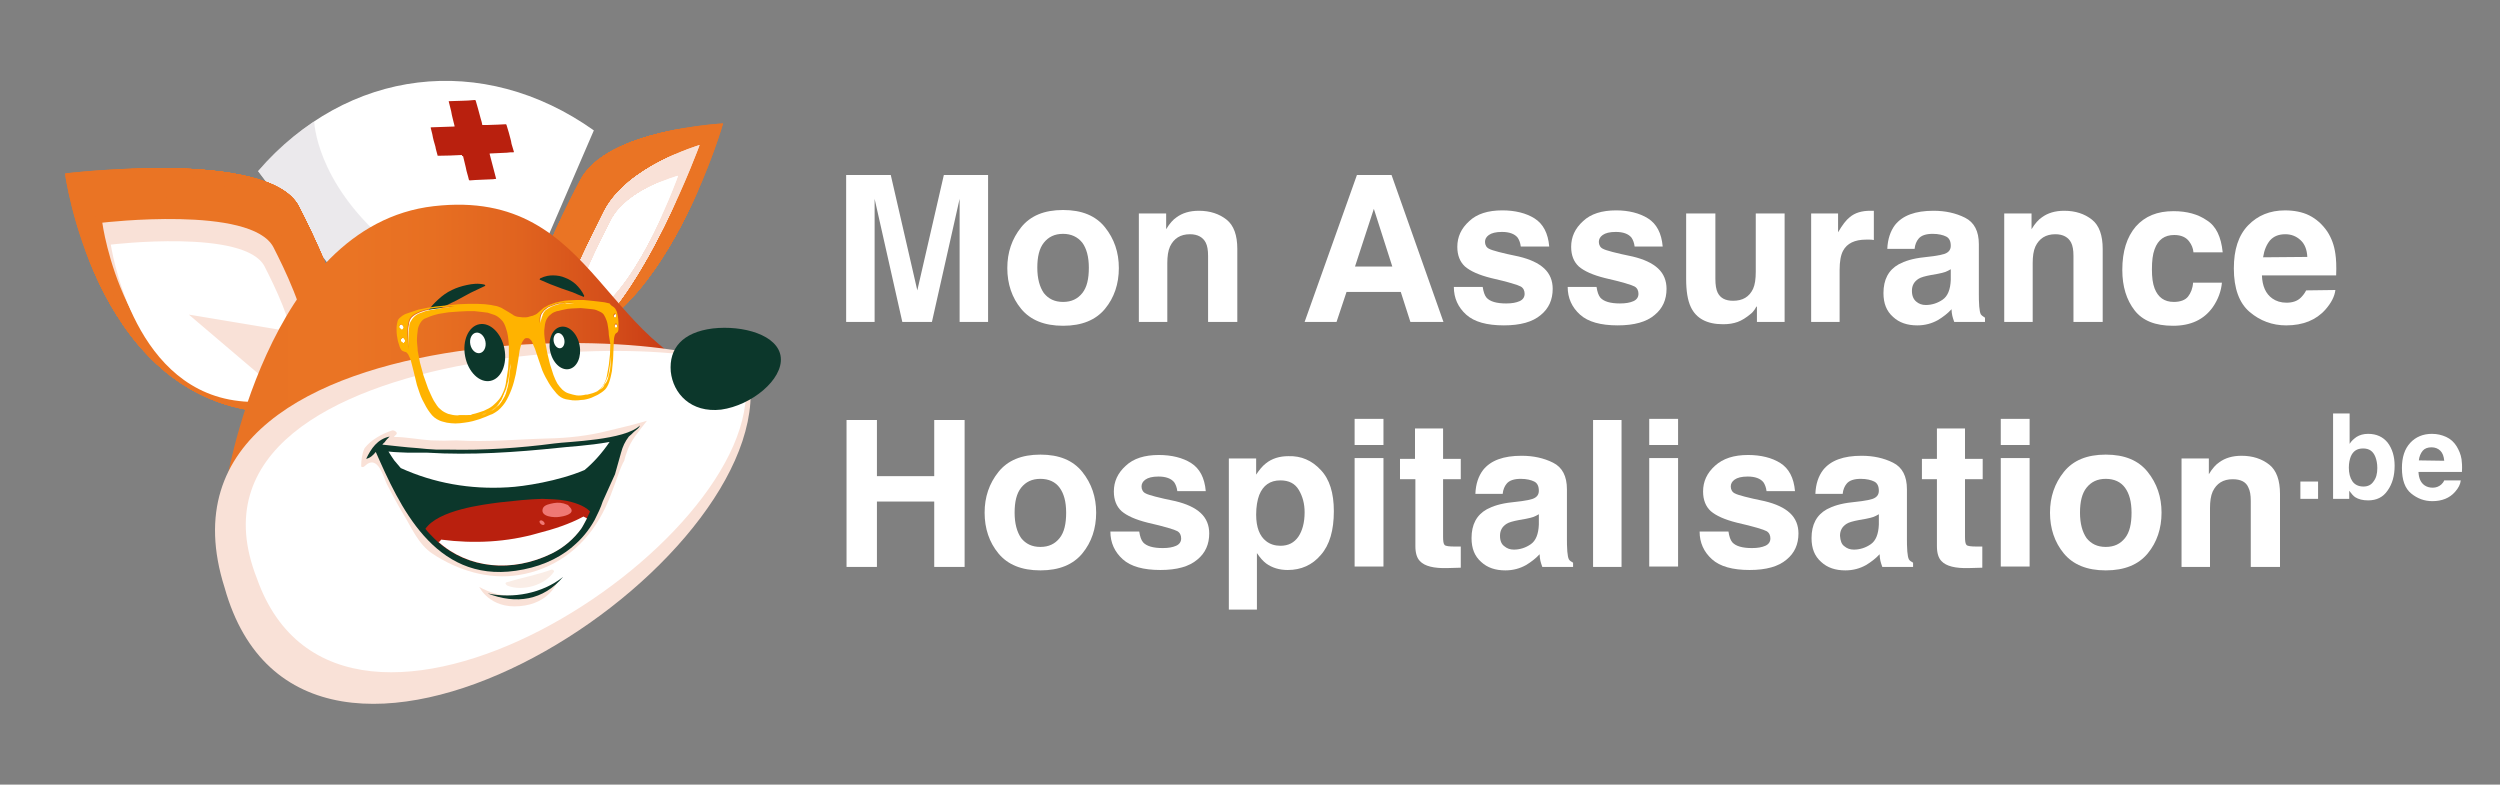 <?xml version="1.0" encoding="utf-8"?>
<!-- Generator: Adobe Illustrator 27.0.0, SVG Export Plug-In . SVG Version: 6.00 Build 0)  -->
<svg version="1.1" id="Calque_1" xmlns:v="https://vecta.io/nano"
	 xmlns="http://www.w3.org/2000/svg" xmlns:xlink="http://www.w3.org/1999/xlink" x="0px" y="0px" width="650px" height="204px"
	 viewBox="0 0 650 204" style="enable-background:new 0 0 650 204;" xml:space="preserve">
<rect x="0" y="0" width="650" height="204" fill="#808080" stroke="none"/>
<style type="text/css">
	.st0{fill:#FFFFFF;}
	.st1{opacity:0.5;fill:#D9D5DB;enable-background:new    ;}
	.st2{fill:url(#H_00000133516980038728584930000009922530332797868182_);}
	.st3{clip-path:url(#SVGID_00000037687777177865790600000013591169930161104296_);}
	.st4{fill:#EA7424;}
	.st5{fill:#F9E1D7;}
	.st6{clip-path:url(#SVGID_00000123436585902016639980000016587931333888415891_);}
	.st7{clip-path:url(#SVGID_00000150793315316338355140000003162116140565259916_);}
	.st8{clip-path:url(#SVGID_00000140001091266752356200000015907691827728915634_);}
	.st9{fill:url(#SVGID_00000119087220734144019200000009607138090653376642_);}
	.st10{fill:#0C372B;}
	.st11{fill:#B9200E;}
	.st12{fill:#EF7874;}
	.st13{fill:#FAEDE6;}
	.st14{fill:#FFB300;}
</style>
<g>
	<path class="st0" d="M88.3,72.5l-21.2-28c23.2-26.8,58.4-31.1,87.3-10.6l-13.9,32.2C123.2,53.9,102.1,56.5,88.3,72.5L88.3,72.5z"/>
	<path class="st1" d="M88.3,72.5c3.5-4.2,30.5,5.9,12.1-9.7C82.1,47.1,81.7,31.6,81.7,31.6c-5.2,3.4-10.2,7.6-14.6,12.9L88.3,72.5
		L88.3,72.5z"/>
	<g>
		
			<radialGradient id="H_00000077323177280112419320000012744570614161946275_" cx="-379.399" cy="395.126" r="30.05" gradientTransform="matrix(0.776 0.385 -0.414 0.834 617.908 -124.574)" gradientUnits="userSpaceOnUse">
			<stop  offset="0" style="stop-color:#B9200E"/>
			<stop  offset="0.12" style="stop-color:#C33112"/>
			<stop  offset="0.34" style="stop-color:#D44E1A"/>
			<stop  offset="0.57" style="stop-color:#E0631F"/>
			<stop  offset="0.79" style="stop-color:#E76F22"/>
			<stop  offset="1" style="stop-color:#EA7424"/>
		</radialGradient>
		<path id="H" style="fill:url(#H_00000077323177280112419320000012744570614161946275_);" d="M149.7,88.3
			c-25.2,10.3-5.7-28.3,1.2-41.5s37.1-14.7,37.1-14.7S174.9,78,149.7,88.3z"/>
	</g>
	<g>
		<g>
			<g>
				<g>
					<defs>
						<path id="SVGID_1_" d="M149.7,88.3c-25.2,10.3-5.7-28.3,1.2-41.5s37.1-14.7,37.1-14.7S174.9,78,149.7,88.3z"/>
					</defs>
					<clipPath id="SVGID_00000161613724347347365080000013565270199261036709_">
						<use xlink:href="#SVGID_1_"  style="overflow:visible;"/>
					</clipPath>
					<g style="clip-path:url(#SVGID_00000161613724347347365080000013565270199261036709_);">
						<path class="st4" d="M156.7,114.7l-32.2-16l39.1-78.8l32.2,16L156.7,114.7z"/>
						<g transform="matrix(.896 -.445 .445 .896 -16.99 30.69)">
							
								<ellipse transform="matrix(-0.797 0.604 -0.604 -0.797 326.384 99.461)" class="st4" cx="146.5" cy="104.6" rx="31.8" ry="17.3"/>
							
								<ellipse transform="matrix(-0.797 0.604 -0.604 -0.797 326.384 99.461)" class="st4" cx="146.5" cy="104.6" rx="31.1" ry="16.9"/>
							
								<ellipse transform="matrix(-0.797 0.604 -0.604 -0.797 326.384 99.461)" class="st4" cx="146.5" cy="104.6" rx="30.4" ry="16.6"/>
							
								<ellipse transform="matrix(-0.797 0.604 -0.604 -0.797 326.384 99.461)" class="st4" cx="146.5" cy="104.6" rx="29.6" ry="16.2"/>
							
								<ellipse transform="matrix(-0.797 0.604 -0.604 -0.797 326.384 99.461)" class="st4" cx="146.5" cy="104.6" rx="28.9" ry="15.8"/>
							
								<ellipse transform="matrix(-0.797 0.604 -0.604 -0.797 326.384 99.461)" class="st4" cx="146.5" cy="104.6" rx="28.1" ry="15.4"/>
							
								<ellipse transform="matrix(-0.797 0.604 -0.604 -0.797 326.384 99.461)" class="st4" cx="146.5" cy="104.6" rx="27.4" ry="15"/>
							
								<ellipse transform="matrix(-0.797 0.604 -0.604 -0.797 326.384 99.461)" class="st4" cx="146.5" cy="104.6" rx="26.7" ry="14.6"/>
							
								<ellipse transform="matrix(-0.797 0.604 -0.604 -0.797 326.384 99.461)" class="st4" cx="146.5" cy="104.6" rx="26" ry="14.2"/>
							
								<ellipse transform="matrix(-0.797 0.604 -0.604 -0.797 326.384 99.461)" class="st4" cx="146.5" cy="104.6" rx="25.2" ry="13.8"/>
							
								<ellipse transform="matrix(-0.797 0.604 -0.604 -0.797 326.384 99.461)" class="st4" cx="146.5" cy="104.6" rx="24.6" ry="13.4"/>
							
								<ellipse transform="matrix(-0.797 0.604 -0.604 -0.797 326.384 99.461)" class="st4" cx="146.5" cy="104.6" rx="23.8" ry="13"/>
							
								<ellipse transform="matrix(-0.797 0.604 -0.604 -0.797 326.384 99.461)" class="st4" cx="146.5" cy="104.6" rx="23.1" ry="12.6"/>
							
								<ellipse transform="matrix(-0.797 0.604 -0.604 -0.797 326.384 99.461)" class="st4" cx="146.5" cy="104.6" rx="22.4" ry="12.2"/>
							
								<ellipse transform="matrix(-0.797 0.604 -0.604 -0.797 326.384 99.461)" class="st4" cx="146.5" cy="104.6" rx="21.7" ry="11.8"/>
							
								<ellipse transform="matrix(-0.797 0.604 -0.604 -0.797 326.384 99.461)" class="st4" cx="146.5" cy="104.6" rx="21" ry="11.4"/>
							
								<ellipse transform="matrix(-0.797 0.604 -0.604 -0.797 326.384 99.461)" class="st4" cx="146.5" cy="104.6" rx="20.3" ry="11"/>
							
								<ellipse transform="matrix(-0.797 0.604 -0.604 -0.797 326.384 99.461)" class="st4" cx="146.5" cy="104.6" rx="19.6" ry="10.6"/>
							
								<ellipse transform="matrix(-0.797 0.604 -0.604 -0.797 326.384 99.461)" class="st4" cx="146.5" cy="104.6" rx="18.8" ry="10.2"/>
							
								<ellipse transform="matrix(-0.797 0.604 -0.604 -0.797 326.384 99.461)" class="st4" cx="146.5" cy="104.6" rx="18.1" ry="9.9"/>
							
								<ellipse transform="matrix(-0.797 0.604 -0.604 -0.797 326.384 99.461)" class="st4" cx="146.5" cy="104.6" rx="17.3" ry="9.5"/>
							
								<ellipse transform="matrix(-0.797 0.604 -0.604 -0.797 326.384 99.461)" class="st4" cx="146.5" cy="104.6" rx="16.6" ry="9.1"/>
							
								<ellipse transform="matrix(-0.797 0.604 -0.604 -0.797 326.384 99.461)" class="st4" cx="146.5" cy="104.6" rx="15.8" ry="8.7"/>
							
								<ellipse transform="matrix(-0.797 0.604 -0.604 -0.797 326.384 99.461)" class="st4" cx="146.5" cy="104.6" rx="15.2" ry="8.3"/>
							
								<ellipse transform="matrix(-0.797 0.604 -0.604 -0.797 326.384 99.461)" class="st4" cx="146.5" cy="104.6" rx="14.4" ry="7.9"/>
							
								<ellipse transform="matrix(-0.797 0.604 -0.604 -0.797 326.384 99.461)" class="st4" cx="146.5" cy="104.6" rx="13.7" ry="7.5"/>
							
								<ellipse transform="matrix(-0.797 0.604 -0.604 -0.797 326.384 99.461)" class="st4" cx="146.5" cy="104.6" rx="13" ry="7.1"/>
							
								<ellipse transform="matrix(-0.797 0.604 -0.604 -0.797 326.384 99.461)" class="st4" cx="146.5" cy="104.6" rx="12.3" ry="6.7"/>
							
								<ellipse transform="matrix(-0.797 0.604 -0.604 -0.797 326.384 99.461)" class="st4" cx="146.5" cy="104.6" rx="11.5" ry="6.3"/>
							
								<ellipse transform="matrix(-0.797 0.604 -0.604 -0.797 326.384 99.461)" class="st4" cx="146.5" cy="104.6" rx="10.8" ry="5.9"/>
							
								<ellipse transform="matrix(-0.797 0.604 -0.604 -0.797 326.384 99.461)" class="st4" cx="146.5" cy="104.6" rx="10.2" ry="5.5"/>
							
								<ellipse transform="matrix(-0.797 0.604 -0.604 -0.797 326.384 99.461)" class="st4" cx="146.5" cy="104.6" rx="9.4" ry="5.1"/>
							
								<ellipse transform="matrix(-0.797 0.604 -0.604 -0.797 326.384 99.461)" class="st4" cx="146.5" cy="104.6" rx="8.7" ry="4.7"/>
							
								<ellipse transform="matrix(-0.797 0.604 -0.604 -0.797 326.384 99.461)" class="st4" cx="146.5" cy="104.6" rx="8" ry="4.3"/>
							
								<ellipse transform="matrix(-0.797 0.604 -0.604 -0.797 326.384 99.461)" class="st4" cx="146.5" cy="104.6" rx="7.3" ry="3.9"/>
							
								<ellipse transform="matrix(-0.797 0.604 -0.604 -0.797 326.384 99.461)" class="st4" cx="146.5" cy="104.6" rx="6.5" ry="3.5"/>
							
								<ellipse transform="matrix(-0.797 0.604 -0.604 -0.797 326.384 99.461)" class="st4" cx="146.5" cy="104.6" rx="5.8" ry="3.2"/>
							
								<ellipse transform="matrix(-0.797 0.604 -0.604 -0.797 326.384 99.461)" class="st4" cx="146.5" cy="104.6" rx="5" ry="2.8"/>
							
								<ellipse transform="matrix(-0.797 0.604 -0.604 -0.797 326.384 99.461)" class="st4" cx="146.5" cy="104.6" rx="4.3" ry="2.4"/>
							
								<ellipse transform="matrix(-0.797 0.604 -0.604 -0.797 326.384 99.461)" class="st4" cx="146.5" cy="104.6" rx="3.6" ry="2"/>
							
								<ellipse transform="matrix(-0.797 0.604 -0.604 -0.797 326.384 99.461)" class="st4" cx="146.5" cy="104.6" rx="2.9" ry="1.6"/>
							
								<ellipse transform="matrix(-0.797 0.604 -0.604 -0.797 326.384 99.461)" class="st4" cx="146.5" cy="104.6" rx="2.1" ry="1.2"/>
							
								<ellipse transform="matrix(-0.797 0.604 -0.604 -0.797 326.384 99.461)" class="st4" cx="146.5" cy="104.6" rx="1.4" ry="0.8"/>
							
								<ellipse transform="matrix(-0.797 0.604 -0.604 -0.797 326.384 99.461)" class="st4" cx="146.5" cy="104.6" rx="0.7" ry="0.4"/>
						</g>
					</g>
				</g>
			</g>
		</g>
	</g>
	<g>
		<g>
			<path id="I" class="st5" d="M150.6,89.4c-16.9,12,0.5-22.5,6.5-34.5c6-11.7,24.8-17.2,24.8-17.2S167.5,77.3,150.6,89.4z"/>
		</g>
		<g>
			<g>
				<g>
					<g>
						<defs>
							<path id="SVGID_00000060000750199604660080000016301201287471565457_" d="M150.6,89.4c-16.9,12,0.5-22.5,6.5-34.5
								c6-11.7,24.8-17.2,24.8-17.2S167.5,77.3,150.6,89.4z"/>
						</defs>
						<clipPath id="SVGID_00000039136217298069029960000003280232118067007625_">
							<use xlink:href="#SVGID_00000060000750199604660080000016301201287471565457_"  style="overflow:visible;"/>
						</clipPath>
						<g style="clip-path:url(#SVGID_00000039136217298069029960000003280232118067007625_);">
							<path class="st5" d="M151.3,110.1l-17.6-8.8L168.6,31l17.6,8.8L151.3,110.1z"/>
							<g transform="matrix(.896 -.445 .445 .896 -19.84 30.96)">
								
									<ellipse transform="matrix(-0.797 0.604 -0.604 -0.797 331.851 108.445)" class="st5" cx="147.7" cy="110" rx="28.4" ry="9.5"/>
								
									<ellipse transform="matrix(-0.797 0.604 -0.604 -0.797 331.851 108.445)" class="st5" cx="147.7" cy="110" rx="27.8" ry="9.2"/>
								
									<ellipse transform="matrix(-0.797 0.604 -0.604 -0.797 331.851 108.445)" class="st5" cx="147.7" cy="110" rx="27.1" ry="9"/>
								
									<ellipse transform="matrix(-0.797 0.604 -0.604 -0.797 331.851 108.445)" class="st5" cx="147.7" cy="110" rx="26.4" ry="8.8"/>
								
									<ellipse transform="matrix(-0.797 0.604 -0.604 -0.797 331.851 108.445)" class="st5" cx="147.7" cy="110" rx="25.9" ry="8.6"/>
								
									<ellipse transform="matrix(-0.797 0.604 -0.604 -0.797 331.851 108.445)" class="st5" cx="147.7" cy="110" rx="25.1" ry="8.4"/>
								
									<ellipse transform="matrix(-0.797 0.604 -0.604 -0.797 331.851 108.445)" class="st5" cx="147.7" cy="110" rx="24.5" ry="8.2"/>
								
									<ellipse transform="matrix(-0.797 0.604 -0.604 -0.797 331.851 108.445)" class="st5" cx="147.7" cy="110" rx="23.9" ry="8"/>
								
									<ellipse transform="matrix(-0.797 0.604 -0.604 -0.797 331.851 108.445)" class="st5" cx="147.7" cy="110" rx="23.3" ry="7.7"/>
								
									<ellipse transform="matrix(-0.797 0.604 -0.604 -0.797 331.851 108.445)" class="st5" cx="147.7" cy="110" rx="22.5" ry="7.5"/>
								
									<ellipse transform="matrix(-0.797 0.604 -0.604 -0.797 331.851 108.445)" class="st5" cx="147.7" cy="110" rx="22" ry="7.3"/>
								
									<ellipse transform="matrix(-0.797 0.604 -0.604 -0.797 331.851 108.445)" class="st5" cx="147.7" cy="110" rx="21.3" ry="7.1"/>
								
									<ellipse transform="matrix(-0.797 0.604 -0.604 -0.797 331.851 108.445)" class="st5" cx="147.7" cy="110" rx="20.7" ry="6.9"/>
								
									<ellipse transform="matrix(-0.797 0.604 -0.604 -0.797 331.851 108.445)" class="st5" cx="147.7" cy="110" rx="20" ry="6.6"/>
								
									<ellipse transform="matrix(-0.797 0.604 -0.604 -0.797 331.851 108.445)" class="st5" cx="147.7" cy="110" rx="19.4" ry="6.5"/>
								
									<ellipse transform="matrix(-0.797 0.604 -0.604 -0.797 331.851 108.445)" class="st5" cx="147.7" cy="110" rx="18.7" ry="6.2"/>
								
									<ellipse transform="matrix(-0.797 0.604 -0.604 -0.797 331.851 108.445)" class="st5" cx="147.7" cy="110" rx="18.1" ry="6.1"/>
								
									<ellipse transform="matrix(-0.797 0.604 -0.604 -0.797 331.851 108.445)" class="st5" cx="147.7" cy="110" rx="17.4" ry="5.8"/>
								
									<ellipse transform="matrix(-0.797 0.604 -0.604 -0.797 331.851 108.445)" class="st5" cx="147.7" cy="110" rx="16.8" ry="5.6"/>
								
									<ellipse transform="matrix(-0.797 0.604 -0.604 -0.797 331.851 108.445)" class="st5" cx="147.7" cy="110" rx="16.2" ry="5.4"/>
								
									<ellipse transform="matrix(-0.797 0.604 -0.604 -0.797 331.851 108.445)" class="st5" cx="147.7" cy="110" rx="15.5" ry="5.1"/>
								
									<ellipse transform="matrix(-0.797 0.604 -0.604 -0.797 331.851 108.445)" class="st5" cx="147.7" cy="110" rx="14.8" ry="4.9"/>
								
									<ellipse transform="matrix(-0.797 0.604 -0.604 -0.797 331.851 108.445)" class="st5" cx="147.7" cy="110" rx="14.2" ry="4.7"/>
								
									<ellipse transform="matrix(-0.797 0.604 -0.604 -0.797 331.851 108.445)" class="st5" cx="147.7" cy="110" rx="13.6" ry="4.6"/>
								
									<ellipse transform="matrix(-0.797 0.604 -0.604 -0.797 331.851 108.445)" class="st5" cx="147.7" cy="110" rx="12.9" ry="4.3"/>
								
									<ellipse transform="matrix(-0.797 0.604 -0.604 -0.797 331.851 108.445)" class="st5" cx="147.7" cy="110" rx="12.3" ry="4.1"/>
								
									<ellipse transform="matrix(-0.797 0.604 -0.604 -0.797 331.851 108.445)" class="st5" cx="147.7" cy="110" rx="11.6" ry="3.9"/>
								
									<ellipse transform="matrix(-0.797 0.604 -0.604 -0.797 331.851 108.445)" class="st5" cx="147.7" cy="110" rx="11" ry="3.6"/>
								
									<ellipse transform="matrix(-0.797 0.604 -0.604 -0.797 331.851 108.445)" class="st5" cx="147.7" cy="110" rx="10.3" ry="3.4"/>
								
									<ellipse transform="matrix(-0.797 0.604 -0.604 -0.797 331.851 108.445)" class="st5" cx="147.7" cy="110" rx="9.7" ry="3.2"/>
								
									<ellipse transform="matrix(-0.797 0.604 -0.604 -0.797 331.851 108.445)" class="st5" cx="147.7" cy="110" rx="9" ry="3"/>
								
									<ellipse transform="matrix(-0.797 0.604 -0.604 -0.797 331.851 108.445)" class="st5" cx="147.7" cy="110" rx="8.4" ry="2.8"/>
								
									<ellipse transform="matrix(-0.797 0.604 -0.604 -0.797 331.851 108.445)" class="st5" cx="147.7" cy="110" rx="7.7" ry="2.6"/>
								
									<ellipse transform="matrix(-0.797 0.604 -0.604 -0.797 331.851 108.445)" class="st5" cx="147.7" cy="110" rx="7.1" ry="2.4"/>
								
									<ellipse transform="matrix(-0.797 0.604 -0.604 -0.797 331.851 108.445)" class="st5" cx="147.7" cy="110" rx="6.5" ry="2.1"/>
								
									<ellipse transform="matrix(-0.797 0.604 -0.604 -0.797 331.851 108.445)" class="st5" cx="147.7" cy="110" rx="5.8" ry="2"/>
								
									<ellipse transform="matrix(-0.797 0.604 -0.604 -0.797 331.851 108.445)" class="st5" cx="147.7" cy="110" rx="5.1" ry="1.7"/>
								
									<ellipse transform="matrix(-0.797 0.604 -0.604 -0.797 331.851 108.445)" class="st5" cx="147.7" cy="110" rx="4.6" ry="1.5"/>
								
									<ellipse transform="matrix(-0.797 0.604 -0.604 -0.797 331.851 108.445)" class="st5" cx="147.7" cy="110" rx="3.9" ry="1.3"/>
								
									<ellipse transform="matrix(-0.797 0.604 -0.604 -0.797 331.851 108.445)" class="st5" cx="147.7" cy="110" rx="3.2" ry="1"/>
								
									<ellipse transform="matrix(-0.797 0.604 -0.604 -0.797 331.851 108.445)" class="st5" cx="147.7" cy="110" rx="2.6" ry="0.9"/>
								
									<ellipse transform="matrix(-0.797 0.604 -0.604 -0.797 331.851 108.445)" class="st5" cx="147.7" cy="110" rx="2" ry="0.7"/>
								
									<ellipse transform="matrix(-0.797 0.604 -0.604 -0.797 331.851 108.445)" class="st5" cx="147.7" cy="110" rx="1.3" ry="0.5"/>
								
									<ellipse transform="matrix(-0.797 0.604 -0.604 -0.797 331.851 108.445)" class="st5" cx="147.7" cy="110" rx="0.7" ry="0.2"/>
							</g>
						</g>
					</g>
				</g>
			</g>
		</g>
	</g>
	<g>
		<g>
			<path id="J" class="st0" d="M176.3,45.7c0,0-9.7,27.3-21.6,35.4c-11.9,8.1,0-15.6,4.2-23.7C162.9,49.3,176.3,45.7,176.3,45.7
				L176.3,45.7z"/>
		</g>
		<g>
			<g>
				<g>
					<g>
						<defs>
							<path id="SVGID_00000067918510504210842130000016564760820464087936_" d="M176.3,45.7c0,0-9.7,27.3-21.6,35.4
								c-11.9,8.1,0-15.6,4.2-23.7C162.9,49.3,176.3,45.7,176.3,45.7L176.3,45.7z"/>
						</defs>
						<clipPath id="SVGID_00000130614611610172503440000000409013993838586265_">
							<use xlink:href="#SVGID_00000067918510504210842130000016564760820464087936_"  style="overflow:visible;"/>
						</clipPath>
						<g style="clip-path:url(#SVGID_00000130614611610172503440000000409013993838586265_);">
							<path class="st0" d="M155.3,95.5l-12.7-6.2l24-48.3l12.7,6.2L155.3,95.5z"/>
							<g transform="matrix(.896 -.445 .445 .896 -19.75 30.56)">
								
									<ellipse transform="matrix(-0.797 0.604 -0.604 -0.797 332.826 108.79)" class="st0" cx="148.1" cy="110.4" rx="19.6" ry="6.8"/>
								
									<ellipse transform="matrix(-0.797 0.604 -0.604 -0.797 332.826 108.79)" class="st0" cx="148.1" cy="110.4" rx="19.1" ry="6.6"/>
								
									<ellipse transform="matrix(-0.797 0.604 -0.604 -0.797 332.826 108.79)" class="st0" cx="148.1" cy="110.4" rx="18.6" ry="6.5"/>
								
									<ellipse transform="matrix(-0.797 0.604 -0.604 -0.797 332.826 108.79)" class="st0" cx="148.1" cy="110.4" rx="18.2" ry="6.3"/>
								
									<ellipse transform="matrix(-0.797 0.604 -0.604 -0.797 332.826 108.79)" class="st0" cx="148.1" cy="110.4" rx="17.7" ry="6.1"/>
								
									<ellipse transform="matrix(-0.797 0.604 -0.604 -0.797 332.826 108.79)" class="st0" cx="148.1" cy="110.4" rx="17.3" ry="6.1"/>
								
									<ellipse transform="matrix(-0.797 0.604 -0.604 -0.797 332.826 108.79)" class="st0" cx="148.1" cy="110.4" rx="16.9" ry="5.9"/>
								
									<ellipse transform="matrix(-0.797 0.604 -0.604 -0.797 332.826 108.79)" class="st0" cx="148.1" cy="110.4" rx="16.4" ry="5.8"/>
								
									<ellipse transform="matrix(-0.797 0.604 -0.604 -0.797 332.826 108.79)" class="st0" cx="148.1" cy="110.4" rx="15.9" ry="5.6"/>
								
									<ellipse transform="matrix(-0.797 0.604 -0.604 -0.797 332.826 108.79)" class="st0" cx="148.1" cy="110.4" rx="15.5" ry="5.4"/>
								
									<ellipse transform="matrix(-0.797 0.604 -0.604 -0.797 332.826 108.79)" class="st0" cx="148.1" cy="110.4" rx="15.1" ry="5.3"/>
								
									<ellipse transform="matrix(-0.797 0.604 -0.604 -0.797 332.826 108.79)" class="st0" cx="148.1" cy="110.4" rx="14.6" ry="5.1"/>
								
									<ellipse transform="matrix(-0.797 0.604 -0.604 -0.797 332.826 108.79)" class="st0" cx="148.1" cy="110.4" rx="14.2" ry="4.9"/>
								
									<ellipse transform="matrix(-0.797 0.604 -0.604 -0.797 332.826 108.79)" class="st0" cx="148.1" cy="110.4" rx="13.7" ry="4.7"/>
								
									<ellipse transform="matrix(-0.797 0.604 -0.604 -0.797 332.826 108.79)" class="st0" cx="148.1" cy="110.4" rx="13.2" ry="4.7"/>
								
									<ellipse transform="matrix(-0.797 0.604 -0.604 -0.797 332.826 108.79)" class="st0" cx="148.1" cy="110.4" rx="12.9" ry="4.5"/>
								
									<ellipse transform="matrix(-0.797 0.604 -0.604 -0.797 332.826 108.79)" class="st0" cx="148.1" cy="110.4" rx="12.4" ry="4.3"/>
								
									<ellipse transform="matrix(-0.797 0.604 -0.604 -0.797 332.826 108.79)" class="st0" cx="148.1" cy="110.4" rx="12" ry="4.2"/>
								
									<ellipse transform="matrix(-0.797 0.604 -0.604 -0.797 332.826 108.79)" class="st0" cx="148.1" cy="110.4" rx="11.5" ry="4"/>
								
									<ellipse transform="matrix(-0.797 0.604 -0.604 -0.797 332.826 108.79)" class="st0" cx="148.1" cy="110.4" rx="11.1" ry="3.9"/>
								
									<ellipse transform="matrix(-0.797 0.604 -0.604 -0.797 332.826 108.79)" class="st0" cx="148.1" cy="110.4" rx="10.6" ry="3.7"/>
								
									<ellipse transform="matrix(-0.797 0.604 -0.604 -0.797 332.826 108.79)" class="st0" cx="148.1" cy="110.4" rx="10.2" ry="3.5"/>
								
									<ellipse transform="matrix(-0.797 0.604 -0.604 -0.797 332.826 108.79)" class="st0" cx="148.1" cy="110.4" rx="9.8" ry="3.4"/>
								
									<ellipse transform="matrix(-0.797 0.604 -0.604 -0.797 332.826 108.79)" class="st0" cx="148.1" cy="110.4" rx="9.3" ry="3.3"/>
								
									<ellipse transform="matrix(-0.797 0.604 -0.604 -0.797 332.826 108.79)" class="st0" cx="148.1" cy="110.4" rx="8.8" ry="3.2"/>
								
									<ellipse transform="matrix(-0.797 0.604 -0.604 -0.797 332.826 108.79)" class="st0" cx="148.1" cy="110.4" rx="8.4" ry="2.9"/>
								
									<ellipse transform="matrix(-0.797 0.604 -0.604 -0.797 332.826 108.79)" class="st0" cx="148.1" cy="110.4" rx="8" ry="2.8"/>
								
									<ellipse transform="matrix(-0.797 0.604 -0.604 -0.797 332.826 108.79)" class="st0" cx="148.1" cy="110.4" rx="7.5" ry="2.6"/>
								
									<ellipse transform="matrix(-0.797 0.604 -0.604 -0.797 332.826 108.79)" class="st0" cx="148.1" cy="110.4" rx="7.1" ry="2.4"/>
								
									<ellipse transform="matrix(-0.797 0.604 -0.604 -0.797 332.826 108.79)" class="st0" cx="148.1" cy="110.4" rx="6.6" ry="2.3"/>
								
									<ellipse transform="matrix(-0.797 0.604 -0.604 -0.797 332.826 108.79)" class="st0" cx="148.1" cy="110.4" rx="6.1" ry="2.1"/>
								
									<ellipse transform="matrix(-0.797 0.604 -0.604 -0.797 332.826 108.79)" class="st0" cx="148.1" cy="110.4" rx="5.8" ry="2"/>
								
									<ellipse transform="matrix(-0.797 0.604 -0.604 -0.797 332.826 108.79)" class="st0" cx="148.1" cy="110.4" rx="5.3" ry="1.9"/>
								
									<ellipse transform="matrix(-0.797 0.604 -0.604 -0.797 332.826 108.79)" class="st0" cx="148.1" cy="110.4" rx="4.8" ry="1.7"/>
								
									<ellipse transform="matrix(-0.797 0.604 -0.604 -0.797 332.826 108.79)" class="st0" cx="148.1" cy="110.4" rx="4.4" ry="1.6"/>
								
									<ellipse transform="matrix(-0.797 0.604 -0.604 -0.797 332.826 108.79)" class="st0" cx="148.1" cy="110.4" rx="4" ry="1.4"/>
								
									<ellipse transform="matrix(-0.797 0.604 -0.604 -0.797 332.826 108.79)" class="st0" cx="148.1" cy="110.4" rx="3.5" ry="1.3"/>
								
									<ellipse transform="matrix(-0.797 0.604 -0.604 -0.797 332.826 108.79)" class="st0" cx="148.1" cy="110.4" rx="3.2" ry="1.1"/>
								
									<ellipse transform="matrix(-0.797 0.604 -0.604 -0.797 332.826 108.79)" class="st0" cx="148.1" cy="110.4" rx="2.7" ry="0.9"/>
								
									<ellipse transform="matrix(-0.797 0.604 -0.604 -0.797 332.826 108.79)" class="st0" cx="148.1" cy="110.4" rx="2.2" ry="0.7"/>
								
									<ellipse transform="matrix(-0.797 0.604 -0.604 -0.797 332.826 108.79)" class="st0" cx="148.1" cy="110.4" rx="1.8" ry="0.6"/>
								
									<ellipse transform="matrix(-0.797 0.604 -0.604 -0.797 332.826 108.79)" class="st0" cx="148.1" cy="110.4" rx="1.3" ry="0.5"/>
								
									<ellipse transform="matrix(-0.797 0.604 -0.604 -0.797 332.826 108.79)" class="st0" cx="148.1" cy="110.4" rx="0.9" ry="0.3"/>
								
									<ellipse transform="matrix(-0.797 0.604 -0.604 -0.797 332.826 108.79)" class="st0" cx="148.1" cy="110.4" rx="0.5" ry="0.2"/>
							</g>
						</g>
					</g>
				</g>
			</g>
		</g>
	</g>
	<g>
		<g>
			<path id="K" class="st4" d="M65.7,106.8c41.3,6.2,19.7-38,12-53.1s-60.8-8.6-60.8-8.6S24.3,100.6,65.7,106.8z"/>
		</g>
		<g>
			<g>
				<g>
					<g>
						<defs>
							<path id="SVGID_00000018212755073415424810000008347422218684208549_" d="M65.7,106.8c41.3,6.2,19.7-38,12-53.1
								s-60.8-8.6-60.8-8.6S24.3,100.6,65.7,106.8z"/>
						</defs>
						<clipPath id="SVGID_00000111897159496991588070000008630008916638660796_">
							<use xlink:href="#SVGID_00000018212755073415424810000008347422218684208549_"  style="overflow:visible;"/>
						</clipPath>
						<g style="clip-path:url(#SVGID_00000111897159496991588070000008630008916638660796_);">
							<path class="st4" d="M44.2,142.8L1.6,52.4l62.9-29.5l42.7,90.3L44.2,142.8z"/>
							<g transform="matrix(.426 -.905 .905 .426 50.58 218.57)">
								
									<ellipse transform="matrix(-0.771 -0.637 0.637 -0.771 274.548 -15.969)" class="st4" cx="134.4" cy="-57.4" rx="33.5" ry="36.1"/>
								
									<ellipse transform="matrix(-0.771 -0.637 0.637 -0.771 274.548 -15.97)" class="st4" cx="134.4" cy="-57.4" rx="32.7" ry="35.3"/>
								
									<ellipse transform="matrix(-0.771 -0.637 0.637 -0.771 274.548 -15.97)" class="st4" cx="134.4" cy="-57.4" rx="31.9" ry="34.6"/>
								
									<ellipse transform="matrix(-0.771 -0.637 0.637 -0.771 274.548 -15.97)" class="st4" cx="134.4" cy="-57.4" rx="31.2" ry="33.7"/>
								
									<ellipse transform="matrix(-0.771 -0.637 0.637 -0.771 274.548 -15.97)" class="st4" cx="134.4" cy="-57.4" rx="30.5" ry="32.9"/>
								
									<ellipse transform="matrix(-0.771 -0.637 0.637 -0.771 274.548 -15.969)" class="st4" cx="134.4" cy="-57.4" rx="29.6" ry="32"/>
								
									<ellipse transform="matrix(-0.771 -0.637 0.637 -0.771 274.548 -15.969)" class="st4" cx="134.4" cy="-57.4" rx="28.9" ry="31.2"/>
								
									<ellipse transform="matrix(-0.771 -0.637 0.637 -0.771 274.548 -15.969)" class="st4" cx="134.4" cy="-57.4" rx="28.1" ry="30.4"/>
								
									<ellipse transform="matrix(-0.771 -0.637 0.637 -0.771 274.548 -15.969)" class="st4" cx="134.4" cy="-57.4" rx="27.4" ry="29.6"/>
								
									<ellipse transform="matrix(-0.771 -0.637 0.637 -0.771 274.548 -15.97)" class="st4" cx="134.4" cy="-57.4" rx="26.6" ry="28.8"/>
								
									<ellipse transform="matrix(-0.771 -0.637 0.637 -0.771 274.548 -15.969)" class="st4" cx="134.4" cy="-57.4" rx="25.9" ry="27.9"/>
								
									<ellipse transform="matrix(-0.771 -0.637 0.637 -0.771 274.548 -15.969)" class="st4" cx="134.4" cy="-57.4" rx="25.1" ry="27.1"/>
								
									<ellipse transform="matrix(-0.771 -0.637 0.637 -0.771 274.548 -15.969)" class="st4" cx="134.4" cy="-57.4" rx="24.4" ry="26.3"/>
								
									<ellipse transform="matrix(-0.771 -0.637 0.637 -0.771 274.548 -15.969)" class="st4" cx="134.4" cy="-57.4" rx="23.7" ry="25.5"/>
								
									<ellipse transform="matrix(-0.771 -0.637 0.637 -0.771 274.548 -15.97)" class="st4" cx="134.4" cy="-57.4" rx="22.9" ry="24.7"/>
								
									<ellipse transform="matrix(-0.771 -0.637 0.637 -0.771 274.548 -15.97)" class="st4" cx="134.4" cy="-57.4" rx="22.1" ry="23.8"/>
								
									<ellipse transform="matrix(-0.771 -0.637 0.637 -0.771 274.548 -15.97)" class="st4" cx="134.4" cy="-57.4" rx="21.3" ry="23"/>
								
									<ellipse transform="matrix(-0.771 -0.637 0.637 -0.771 274.548 -15.97)" class="st4" cx="134.4" cy="-57.4" rx="20.6" ry="22.2"/>
								
									<ellipse transform="matrix(-0.771 -0.637 0.637 -0.771 274.548 -15.97)" class="st4" cx="134.4" cy="-57.4" rx="19.8" ry="21.3"/>
								
									<ellipse transform="matrix(-0.771 -0.637 0.637 -0.771 274.548 -15.969)" class="st4" cx="134.4" cy="-57.4" rx="19" ry="20.6"/>
								
									<ellipse transform="matrix(-0.771 -0.637 0.637 -0.771 274.549 -15.97)" class="st4" cx="134.4" cy="-57.4" rx="18.3" ry="19.7"/>
								
									<ellipse transform="matrix(-0.771 -0.637 0.637 -0.771 274.548 -15.969)" class="st4" cx="134.4" cy="-57.4" rx="17.5" ry="18.9"/>
								
									<ellipse transform="matrix(-0.771 -0.637 0.637 -0.771 274.548 -15.969)" class="st4" cx="134.4" cy="-57.4" rx="16.8" ry="18.1"/>
								
									<ellipse transform="matrix(-0.771 -0.637 0.637 -0.771 274.548 -15.969)" class="st4" cx="134.4" cy="-57.4" rx="16" ry="17.2"/>
								
									<ellipse transform="matrix(-0.771 -0.637 0.637 -0.771 274.548 -15.969)" class="st4" cx="134.4" cy="-57.4" rx="15.2" ry="16.4"/>
								
									<ellipse transform="matrix(-0.771 -0.637 0.637 -0.771 274.548 -15.97)" class="st4" cx="134.4" cy="-57.4" rx="14.4" ry="15.6"/>
								
									<ellipse transform="matrix(-0.771 -0.637 0.637 -0.771 274.548 -15.969)" class="st4" cx="134.4" cy="-57.4" rx="13.7" ry="14.7"/>
								
									<ellipse transform="matrix(-0.771 -0.637 0.637 -0.771 274.548 -15.969)" class="st4" cx="134.4" cy="-57.4" rx="12.9" ry="14"/>
								
									<ellipse transform="matrix(-0.771 -0.637 0.637 -0.771 274.548 -15.969)" class="st4" cx="134.4" cy="-57.4" rx="12.1" ry="13.1"/>
								
									<ellipse transform="matrix(-0.771 -0.637 0.637 -0.771 274.548 -15.969)" class="st4" cx="134.4" cy="-57.4" rx="11.4" ry="12.3"/>
								
									<ellipse transform="matrix(-0.771 -0.637 0.637 -0.771 274.548 -15.969)" class="st4" cx="134.4" cy="-57.4" rx="10.6" ry="11.5"/>
								
									<ellipse transform="matrix(-0.771 -0.637 0.637 -0.771 274.548 -15.97)" class="st4" cx="134.4" cy="-57.4" rx="9.9" ry="10.6"/>
								
									<ellipse transform="matrix(-0.771 -0.637 0.637 -0.771 274.548 -15.969)" class="st4" cx="134.4" cy="-57.4" rx="9.1" ry="9.9"/>
								
									<ellipse transform="matrix(-0.771 -0.637 0.637 -0.771 274.548 -15.969)" class="st4" cx="134.4" cy="-57.4" rx="8.4" ry="9"/>
								
									<ellipse transform="matrix(-0.771 -0.637 0.637 -0.771 274.548 -15.969)" class="st4" cx="134.4" cy="-57.4" rx="7.6" ry="8.2"/>
								
									<ellipse transform="matrix(-0.771 -0.637 0.637 -0.771 274.547 -15.968)" class="st4" cx="134.4" cy="-57.4" rx="6.9" ry="7.4"/>
								
									<ellipse transform="matrix(-0.771 -0.637 0.637 -0.771 274.548 -15.969)" class="st4" cx="134.4" cy="-57.4" rx="6.1" ry="6.5"/>
								
									<ellipse transform="matrix(-0.771 -0.637 0.637 -0.771 274.548 -15.969)" class="st4" cx="134.4" cy="-57.4" rx="5.4" ry="5.8"/>
								
									<ellipse transform="matrix(-0.771 -0.637 0.637 -0.771 274.548 -15.969)" class="st4" cx="134.4" cy="-57.4" rx="4.6" ry="4.9"/>
								
									<ellipse transform="matrix(-0.771 -0.637 0.637 -0.771 274.548 -15.969)" class="st4" cx="134.4" cy="-57.4" rx="3.8" ry="4.1"/>
								
									<ellipse transform="matrix(-0.771 -0.637 0.637 -0.771 274.548 -15.969)" class="st4" cx="134.4" cy="-57.4" rx="3.1" ry="3.3"/>
								
									<ellipse transform="matrix(-0.771 -0.637 0.637 -0.771 274.548 -15.969)" class="st4" cx="134.4" cy="-57.4" rx="2.3" ry="2.4"/>
								
									<ellipse transform="matrix(-0.771 -0.637 0.637 -0.771 274.548 -15.969)" class="st4" cx="134.4" cy="-57.4" rx="1.5" ry="1.7"/>
								
									<ellipse transform="matrix(-0.771 -0.637 0.637 -0.771 274.548 -15.969)" class="st4" cx="134.4" cy="-57.4" rx="0.7" ry="0.8"/>
							</g>
						</g>
					</g>
				</g>
			</g>
		</g>
	</g>
	<path class="st5" d="M26.6,57.9c0,0,5.4,40.5,35.7,45.2c30.3,4.7,14.4-27.8,8.8-38.8C65.4,53.3,26.6,57.9,26.6,57.9L26.6,57.9z"/>
	<path class="st0" d="M60.9,104.1c27.2,4.1,12.9-25,7.9-34.8c-5-9.9-40-5.7-40-5.7C28.9,63.6,33.8,100,60.9,104.1z"/>
	<path class="st5" d="M49.1,81.8l21.4,18.2l6.2-13.6L49.1,81.8z"/>
	
		<linearGradient id="SVGID_00000142887782855363676730000002225725366347581839_" gradientUnits="userSpaceOnUse" x1="1841.411" y1="-131.975" x2="1706.566" y2="-131.975" gradientTransform="matrix(-1 0 0 1 1900.004 222)">
		<stop  offset="0" style="stop-color:#E97324"/>
		<stop  offset="0.24" style="stop-color:#EA7424"/>
		<stop  offset="0.4" style="stop-color:#E76F22"/>
		<stop  offset="0.57" style="stop-color:#E0631F"/>
		<stop  offset="0.74" style="stop-color:#D44E1A"/>
		<stop  offset="0.91" style="stop-color:#C33112"/>
		<stop  offset="1" style="stop-color:#B9200E"/>
	</linearGradient>
	<path style="fill:url(#SVGID_00000142887782855363676730000002225725366347581839_);" d="M58.6,126.9c0,0,113.5-18.1,134.8-27.4
		c-36.9-4.9-36.9-50.9-80.6-45.9S58.6,126.9,58.6,126.9L58.6,126.9z"/>
	<path class="st5" d="M58.4,152.8c-24.6-77.4,141-69,136.7-52.7C198.7,150,78.8,225.7,58.4,152.8z"/>
	<path class="st0" d="M66.8,150.4c-25.9-65.7,130.5-65.8,127-51.6C198.8,141.7,88.7,212.4,66.8,150.4z"/>
	<ellipse transform="matrix(0.982 -0.191 0.191 0.982 -15.183 25.783)" class="st10" cx="126" cy="91.6" rx="5.2" ry="7.5"/>
	<ellipse transform="matrix(0.982 -0.191 0.191 0.982 -14.736 25.381)" class="st0" cx="124.2" cy="89.1" rx="2" ry="2.7"/>
	
		<ellipse transform="matrix(0.982 -0.191 0.191 0.982 -14.569 29.732)" class="st10" cx="146.8" cy="90.4" rx="3.9" ry="5.6"/>
	<ellipse transform="matrix(0.982 -0.191 0.191 0.982 -14.24 29.413)" class="st0" cx="145.3" cy="88.5" rx="1.4" ry="2"/>
	<path class="st10" d="M111,81.4l0.2,0.3l1.9-0.9l1.9-0.9l3.7-1.8l3.7-2l1.9-0.9l1.9-0.9l-0.2-0.3c-1.7-0.4-3.2-0.2-4.6,0.1
		c-1.4,0.3-2.7,0.7-3.9,1.3c-1.3,0.6-2.4,1.4-3.5,2.4C112.9,78.8,111.8,79.9,111,81.4L111,81.4z M140.4,72.4l-0.1,0.3l1.4,0.6
		l1.4,0.6L146,75l2.9,1l1.4,0.6l1.5,0.6l0.1-0.3c-0.6-1.3-1.4-2.2-2.2-3c-0.8-0.7-1.7-1.3-2.8-1.7c-0.9-0.4-2-0.6-3.1-0.6
		C142.9,71.6,141.8,71.7,140.4,72.4L140.4,72.4z"/>
	<path class="st5" d="M94.8,116.5c-0.7,1.5-0.9,3.2-0.9,4.8c0.3,0.2,0.6,0.2,0.9-0.1c3.5-3.4,5,3.2,5.8,4.7c1.3,2.5,2.6,5,4.1,7.5
		c2.3,3.7,4,8.1,7.8,10.6c6.5,4.3,14.6,6.8,22.4,5.5c8.8-1.4,16.3-6.6,21-14.7c2.3-3.9,3.6-8,5.2-12.4c0.4-0.9,0.7-1.8,1.2-2.6
		c0.2-0.7,0.3-1.3,0.6-2c1-3.4,3.4-5.8,5.3-8.4c-3.3,1-6.8,1.8-10.1,2.6c-5.1,1.3-10.4,1.9-15.7,2c-7.6,0.2-15.8,1-23.7,0.5
		c-2.2,0.1-4.4,0.1-6.6,0c-3.2-0.2-6.5-0.9-9.7-0.9c0.2-0.2,0.3-0.4,0.6-0.6c0.6-0.6-0.6-1.2-1-1.1
		C99.5,112.7,96.5,114.3,94.8,116.5L94.8,116.5z"/>
	<path class="st10" d="M101.3,113.5c-3.2,0.7-4.8,3.1-6.1,5.8c1-0.2,1.8-0.9,2.5-1.8c6.1,13.8,15.1,34,36.4,30.9
		c5.6-0.8,10.6-2.8,14.6-6.1c0.1-0.1,0.1-0.1,0.2-0.2c2.3-1.9,4.2-4.2,5.7-6.9c0.8-1.6,1.6-3.2,2.1-4.8l1.8-4l1.4-3.1l1.6-5.7
		c0.4-1.5,1-2.8,2-4.1c0.5-0.4,0.9-0.8,1.3-1.2c0.8-0.7,1.3-0.9,1.6-1.7c-3.9,3.9-18.8,4.2-22.3,4.7c-9.1,1.2-18.3,1.8-27.4,1.6
		h-0.1c-0.4,0-1.5,0-3.1,0c-1.7-0.1-3.4-0.2-5-0.4c-3.1-0.2-6.1-0.6-9.1-0.9c0.2-0.2,0.4-0.5,0.6-0.6
		C100.3,114.5,100.9,113.9,101.3,113.5L101.3,113.5z"/>
	<path class="st11" d="M130.1,130.6c-4.7,0.6-16.1,2-19.5,6.9c0.7,0.9,1.5,1.7,2.3,2.5c7.7,7.6,19.6,9.3,30.5,3.9
		c3.2-1.6,5.7-3.8,7.6-6.4c0.9-1.4,1.7-2.9,2.4-4.5c-1.5-1.7-4.7-2.5-6.2-2.8c-2-0.4-4.2-0.4-6.2-0.5
		C137.4,129.8,133.7,130.2,130.1,130.6L130.1,130.6z"/>
	<path class="st0" d="M114.7,140.3c-0.2,0.3-0.4,0.6-0.7,0.6c7.7,6.9,19.1,8.1,29.5,3c3.2-1.6,5.7-3.8,7.6-6.4
		c0.6-0.9,1-1.8,1.5-2.7c-0.2-0.2-0.6-0.3-0.9-0.5c-3.7,2-7.8,3.3-11.7,4.3C131.8,141,123.1,141.4,114.7,140.3L114.7,140.3z
		 M102.5,119.7c0.6,0.7,1.1,1.3,1.7,2c8.6,3.9,18,5.6,27.9,5c4-0.2,13.1-1.6,19.9-4.5c2.4-2,4.6-4.5,6.5-7.3
		c-5.4,1-11.6,1.3-12.9,1.5c-11.5,1.2-23.2,2-34.5,1.3h-5c-1.8-0.1-3.5-0.1-5.1-0.3C101.5,118.2,102,119,102.5,119.7L102.5,119.7z"
		/>
	<path class="st12" d="M141.1,132.3c-0.6,2.1,3,2.3,4.3,2.1c0.9-0.1,4.3-0.7,2.9-2.4c-0.1-0.1-0.2-0.2-0.2-0.2
		c-0.2-0.3-0.5-0.6-0.7-0.6c-1.1-0.5-2.3-0.6-3.4-0.4C143.1,131,141.4,131.2,141.1,132.3L141.1,132.3z"/>
	<path class="st5" d="M145,151.1c0,0-2,5.9-9.9,6.5c-7.8,0.7-10.5-5-10.5-5C135.1,158.5,145,151.1,145,151.1L145,151.1z"/>
	<path class="st12" d="M141.3,136.5c0.8-0.2-0.1-1.3-0.7-1.2C139.8,135.4,140.6,136.6,141.3,136.5z"/>
	<path class="st13" d="M131.7,151.4c-0.6,0.2,0,0.8,0.3,0.9c3.9,1.5,9.6-0.1,12-3.6c0.2-0.3-0.3-0.7-0.6-0.6
		C139.5,149.5,135.7,150.2,131.7,151.4L131.7,151.4z"/>
	<path class="st10" d="M126.8,154.3c7.4,2.9,14.5,1.8,19.6-4.3C141,154.3,133.4,155.7,126.8,154.3z M185.3,85.4
		c7.9-0.9,17.1,1.7,17.7,7.5c0.6,5.8-7.6,12.5-15.5,13.6c-7.9,0.9-12.5-4.2-13.1-9.9C173.9,90.6,177.4,86.4,185.3,85.4z"/>
	<path class="st0" d="M159.8,81.8L159.8,81.8c-0.1,0.2-0.2,0.2-0.2,0.2v0.2c0,0.1,0,0.2,0.1,0.2c0,0.1,0,0.1,0.1,0.2l0.1,0.1h0.1
		c0,0,0.1,0,0.1-0.1s0.1-0.1,0.1-0.1l0.1-0.2v-0.2c0-0.1,0-0.2-0.1-0.2c0-0.1,0-0.1-0.1-0.2l-0.1-0.1L159.8,81.8
		C159.9,81.7,159.8,81.7,159.8,81.8z M160.1,84.3C160.1,84.3,160,84.3,160.1,84.3c-0.1,0.2-0.2,0.2-0.2,0.2c0,0.1-0.1,0.1-0.1,0.2
		v0.2c0,0.1,0,0.2,0.1,0.2c0,0.1,0.1,0.1,0.1,0.2s0.1,0.1,0.1,0.1h0.1c0,0,0.1,0,0.1-0.1s0.1-0.1,0.1-0.1l0.1-0.2v-0.2
		c0-0.1,0-0.2-0.1-0.2c0-0.1-0.1-0.1-0.1-0.2S160.2,84.3,160.1,84.3L160.1,84.3L160.1,84.3z M158.8,91.6v0.8l-0.2,1.7l-0.2,2
		c-0.2,0.7-0.3,1.4-0.5,2c-0.2,0.5-0.4,0.9-0.6,1.3c-0.2,0.5-0.6,0.9-0.8,1.3c-0.4,0.5-0.8,0.8-1.3,1.1c-0.6,0.3-1.1,0.6-2,0.9
		c0.6-0.2,1.1-0.4,1.7-0.7c0.6-0.2,0.9-0.6,1.4-0.9c0.4-0.4,0.7-0.7,1-1.3c0.3-0.6,0.6-1,0.7-1.7c0.2-0.7,0.3-1.4,0.5-2.1l0.2-2
		l0.1-1.7V91.6L158.8,91.6z M118.1,79.8h-0.6l-0.7,0.1l-0.9,0.1l-1,0.1c-1,0.1-2,0.2-3.2,0.4c-0.9,0.2-1.7,0.4-2.2,0.6
		c-0.6,0.2-1.1,0.5-1.5,0.7c-0.3,0.2-0.6,0.4-0.9,0.7c-0.5,0.5-0.7,1.2-0.8,2c-0.2,0.9-0.2,1.9-0.2,2.8l0.2,2.5
		c0.1,0.7,0.2,1.1,0.2,1.3l-0.1-1.3v-2.2c0-0.8,0.1-1.7,0.2-2.5c0.2-0.8,0.4-1.5,0.7-2c0.2-0.3,0.6-0.7,0.9-0.9
		c0.4-0.3,1-0.6,1.7-0.8c0.7-0.3,1.4-0.5,2.3-0.6l2.8-0.5l1.7-0.2l1-0.2l0.6-0.1c0.2,0,0.2,0,0.2,0h-0.1H118L118.1,79.8L118.1,79.8z
		 M104.3,84.4c-0.1,0-0.2,0-0.2,0.1c-0.1,0-0.1,0.1-0.2,0.2s-0.1,0.2-0.1,0.2c0,0.1,0,0.2,0,0.2s0,0.2,0.1,0.2
		c0,0.1,0.1,0.2,0.2,0.2s0.1,0.1,0.2,0.2s0.2,0.1,0.2,0.1l0,0c0.1,0,0.2,0,0.2-0.1c0.1,0,0.1-0.1,0.2-0.2s0.1-0.2,0.1-0.2
		c0-0.1,0-0.2,0-0.2c0-0.1,0-0.2-0.1-0.2c-0.1-0.1-0.1-0.2-0.1-0.2c-0.1-0.1-0.1-0.1-0.2-0.2S104.3,84.4,104.3,84.4L104.3,84.4
		L104.3,84.4z M104.7,87.9c-0.1,0-0.2,0-0.2,0.1c-0.1,0.1-0.1,0.1-0.2,0.2c-0.1,0.1-0.1,0.2-0.1,0.2v0.2c0,0.1,0,0.2,0.1,0.2
		c0,0.1,0.1,0.2,0.2,0.2s0.1,0.1,0.2,0.2s0.2,0,0.2,0l0,0c0.1,0,0.2,0,0.2-0.1c0.1-0.1,0.1-0.1,0.2-0.2c0.1-0.1,0.1-0.2,0.1-0.2
		c0-0.1,0-0.2,0-0.2c0-0.1,0-0.2-0.1-0.2s-0.1-0.2-0.1-0.2c-0.1-0.1-0.1-0.1-0.2-0.2C104.8,87.9,104.7,87.9,104.7,87.9L104.7,87.9
		L104.7,87.9z"/>
	<path class="st14" d="M159.5,79.8c0.3,0.2,0.6,0.6,0.7,0.9c0.2,0.3,0.3,0.7,0.4,1.3c0.1,0.6,0.2,1.2,0.2,1.9c0,0.7,0,1.3,0,1.7
		s-0.2,0.8-0.4,0.9c-0.1,0.1-0.2,0.1-0.3,0.2c-0.1,0.2-0.2,0.2-0.3,0.6c-0.1,0.4-0.2,0.7-0.2,1.3l-0.1,2.3l-0.1,2.5
		c-0.1,0.9-0.2,2-0.3,3.1c-0.2,1-0.4,2-0.7,2.8c-0.3,0.9-0.7,1.6-1.1,2c-0.3,0.3-0.7,0.6-1,0.8c-0.4,0.2-0.7,0.5-1.2,0.7
		s-0.8,0.4-1.3,0.6c-0.5,0.2-0.9,0.3-1.3,0.4s-0.9,0.2-1.5,0.2c-0.6,0.1-0.9,0.1-1.4,0.1c-0.5,0-0.9,0-1.3-0.1s-0.8-0.1-1.2-0.2
		c-0.9-0.2-1.7-0.7-2.4-1.5s-1.4-1.7-2-2.7c-0.6-1-1.2-2.1-1.7-3.3l-1.1-3.2l-0.8-2.4c-0.3-0.7-0.6-1.3-0.7-1.7
		c-0.2-0.5-0.5-0.7-0.7-0.9s-0.6-0.2-0.8-0.2c-0.3,0-0.6,0.2-0.7,0.4c-0.2,0.2-0.4,0.6-0.6,1c-0.2,0.6-0.3,1-0.5,1.8l-0.4,2.7
		l-0.6,3.5c-0.3,1.3-0.6,2.6-1.1,3.9c-0.5,1.3-1,2.4-1.7,3.5c-0.7,1-1.6,2-2.5,2.5c-0.4,0.2-0.7,0.5-1.2,0.6l-1.4,0.6l-1.6,0.6
		l-1.7,0.5c-0.7,0.2-1.5,0.3-2.2,0.4c-0.7,0.1-1.5,0.2-2.3,0.2c-0.7,0-1.5-0.1-2.2-0.2c-0.7-0.2-1.4-0.3-2-0.6c-0.9-0.4-1.7-1-2.4-2
		c-0.7-0.9-1.3-2-2-3.4c-0.6-1.2-0.9-2.4-1.4-3.8l-0.8-3.3c-0.3-1.3-0.6-2.3-0.8-3.1c-0.2-0.7-0.6-1.3-0.7-1.6
		c-0.2-0.3-0.5-0.6-0.7-0.6s-0.5-0.2-0.6-0.2c-0.4-0.1-0.7-0.6-0.9-1.2c-0.2-0.7-0.5-1.4-0.6-2.3c-0.2-0.9-0.2-1.8-0.2-2.5
		c0-0.7,0.2-1.5,0.3-1.9c0.2-0.6,0.7-0.9,1.2-1.3c0.6-0.4,1.1-0.6,1.8-0.8l2.4-0.8l2.5-0.5l1.9-0.3l2-0.2l2-0.2l2-0.2l2.6-0.1h2.3
		l2,0.1c0.6,0.1,1,0.1,1.6,0.2c0.7,0.2,1.3,0.2,1.8,0.4c0.5,0.2,0.9,0.3,1.3,0.6l1.2,0.7l1.3,0.8c0.2,0.2,0.5,0.3,0.7,0.4
		c0.3,0.1,0.6,0.2,0.9,0.2s0.7,0.1,0.9,0.1c0.3,0,0.7,0,1,0c0.3,0,0.6-0.1,0.9-0.2c0.4-0.1,0.6-0.2,0.8-0.2c0.2-0.1,0.5-0.2,0.7-0.3
		c0.2-0.1,0.4-0.2,0.6-0.4l0.9-0.8c0.3-0.2,0.6-0.6,0.9-0.7c0.4-0.2,0.7-0.4,1.1-0.6c0.5-0.2,0.9-0.3,1.4-0.5
		c0.2-0.1,0.6-0.2,0.7-0.2l0.9-0.2l1-0.2l1.1-0.1l2-0.1h2l2,0.2l1.8,0.2l1.6,0.2c0.5,0.1,0.9,0.2,1.3,0.3
		C158.8,79.4,159.2,79.6,159.5,79.8L159.5,79.8z M122,107.9h0.2c0.1,0,0.2,0,0.2,0l0.2-0.1l0.2-0.1c1.1-0.2,2-0.6,3-0.9
		c0.9-0.4,1.7-0.8,2.3-1.3c0.7-0.6,1.2-1.1,1.7-1.7c0.5-0.7,0.8-1.3,1.1-2c0.3-0.7,0.6-1.7,0.7-2.7l0.5-3.2l0.2-3.2v-2.9
		c-0.1-1.8-0.3-3.2-0.7-4.3c-0.3-1-0.7-1.9-1.3-2.4c-0.6-0.6-1-0.9-1.7-1.2c-0.6-0.2-1.2-0.4-1.8-0.6l-1.6-0.2l-1.8-0.2
		c-0.7,0-1.3,0-2,0l-2.1,0.1l-2.7,0.2l-2.5,0.4c-0.8,0.2-1.6,0.4-2.1,0.6s-1.2,0.5-1.7,0.7c-0.5,0.3-0.8,0.7-1.1,1.2
		c-0.3,0.6-0.6,1.2-0.6,1.9c-0.1,0.7-0.2,1.6-0.2,2.4c0,0.9,0.2,1.9,0.2,2.8l0.6,3.1l0.9,3.3l1.2,3.4c0.5,1.1,0.9,2.1,1.5,3.2
		c0.6,0.9,1,1.7,1.7,2.2c0.6,0.6,1.3,0.9,2,1.2c0.7,0.2,1.6,0.4,2.4,0.4C119.7,107.8,120.9,108,122,107.9 M158.3,87.1
		c0-0.7-0.1-1.4-0.2-2c-0.1-0.7-0.2-1.3-0.4-1.8c-0.2-0.6-0.4-0.9-0.6-1.3c-0.2-0.4-0.6-0.7-0.8-0.8c-0.4-0.2-0.8-0.4-1.3-0.6
		c-0.6-0.2-1.2-0.2-1.9-0.3l-2.1-0.2l-2.3,0.1l-1.1,0.1l-1,0.2l-0.9,0.2c-0.3,0.1-0.6,0.2-0.9,0.2c-0.5,0.2-0.9,0.3-1.3,0.6
		s-0.9,0.7-1.2,1.2c-0.4,0.6-0.6,1.3-0.7,2.4c-0.2,1-0.1,2.4,0.2,4l0.5,2.7l0.7,2.9c0.3,0.9,0.6,1.9,0.9,2.8c0.3,0.8,0.7,1.7,1,2.2
		c0.4,0.6,0.8,1.1,1.3,1.6c0.6,0.5,1,0.8,1.7,1c0.7,0.2,1.3,0.4,2,0.5c0.7,0.1,1.6,0,2.4-0.2h0.1h0.1h0.1h0.1c0.7-0.2,1.3-0.3,2-0.6
		c0.6-0.2,1-0.6,1.4-0.9c0.4-0.4,0.7-0.8,1-1.4c0.3-0.6,0.6-1.3,0.7-2l0.5-2.8l0.3-2.8l0.1-2.6L158.3,87.1 M158.1,98.3
		c0.2-0.7,0.3-1.4,0.5-2.1l0.2-2l0.1-1.7v-0.8v0.8l-0.2,1.7l-0.3,2c-0.1,0.7-0.2,1.4-0.5,2c-0.2,0.5-0.4,0.9-0.6,1.3
		c-0.2,0.5-0.6,0.9-0.8,1.3c-0.4,0.5-0.8,0.8-1.3,1.1c-0.6,0.3-1.1,0.6-2,0.9c0.6-0.2,1.1-0.4,1.6-0.7c0.6-0.2,0.9-0.6,1.4-0.9
		c0.5-0.3,0.8-0.7,1-1.3C157.7,99.5,157.9,98.9,158.1,98.3 M107.2,82.9c0.2-0.3,0.6-0.7,0.9-0.9c0.4-0.3,1-0.6,1.7-0.8
		c0.7-0.3,1.4-0.5,2.3-0.6l2.8-0.5l1.7-0.2l1-0.2l0.6-0.1c0.2,0,0.2,0,0.2,0h-0.1h-0.2h-0.2h-0.6l-0.7,0.1l-0.9,0.1l-1,0.1
		c-1,0.1-2,0.2-3.2,0.4c-0.9,0.2-1.7,0.4-2.2,0.6s-1.1,0.5-1.5,0.7c-0.3,0.2-0.6,0.4-0.9,0.7c-0.5,0.5-0.7,1.2-0.8,2
		c-0.2,0.8-0.2,1.9-0.2,2.8l0.2,2.5c0.1,0.7,0.2,1.1,0.2,1.3l-0.1-1.3v-2.2c0-0.8,0.1-1.7,0.2-2.5C106.4,83.9,106.9,83.5,107.2,82.9
		 M131.6,102.1c0.2-0.8,0.5-1.7,0.6-2.4l0.3-2.4l0.2-1.9v-0.9l-0.1,0.9l-0.2,2l-0.4,2.4c-0.2,0.8-0.4,1.7-0.7,2.2
		c-0.2,0.6-0.5,1.1-0.7,1.7c-0.3,0.6-0.7,1.1-1.1,1.7s-1,0.9-1.7,1.4c-0.7,0.5-1.6,0.8-2.6,1.2c0.7-0.2,1.5-0.6,2.1-0.9
		s1.3-0.7,1.9-1.3c0.6-0.5,1-1,1.4-1.7C131,103.5,131.4,102.8,131.6,102.1 M141.1,81c-0.2,0.2-0.5,0.6-0.6,0.9
		c-0.1,0.3-0.2,0.7-0.2,0.9s0,0.6,0,0.8c0,0.2,0,0.4,0,0.4c0.1-0.4,0.1-0.7,0.2-0.9l0.2-0.7c0.1-0.2,0.2-0.4,0.2-0.6l0.3-0.6
		c0.2-0.2,0.4-0.6,0.7-0.7c0.3-0.2,0.7-0.5,1.1-0.7c0.5-0.2,0.9-0.4,1.6-0.6c0.6-0.2,1.3-0.3,2-0.4l0.3-0.1h0.3h0.4
		c0.2,0,0.2,0,0.4,0l1.2-0.1h1h0.7h0.3h-0.6h-1.1c-0.5,0-0.9,0-1.4,0l-1.3,0.1h-0.1h-0.1h-0.1c-0.1,0-0.1,0-0.1,0
		c-0.8,0.1-1.6,0.2-2.1,0.4c-0.6,0.2-1.1,0.4-1.6,0.6c-0.5,0.2-0.7,0.5-1,0.6C141.5,80.6,141.3,80.7,141.1,81 M104.4,85.7
		c0.1,0,0.2,0,0.2-0.1c0.1,0,0.1-0.1,0.2-0.2s0.1-0.2,0.1-0.2c0-0.1,0-0.2,0-0.2c0-0.1,0-0.2-0.1-0.2c-0.1-0.1-0.1-0.2-0.1-0.2
		c-0.1-0.1-0.1-0.1-0.2-0.2c-0.1,0-0.2-0.1-0.2-0.1l0,0c-0.1,0-0.2,0-0.2,0.1c-0.1,0-0.1,0.1-0.2,0.2s-0.1,0.2-0.1,0.2
		c0,0.1,0,0.2,0,0.2s0,0.2,0.1,0.2c0,0.1,0.1,0.2,0.2,0.2C104.3,85.5,104.3,85.5,104.4,85.7C104.4,85.7,104.3,85.7,104.4,85.7
		L104.4,85.7 M160.2,85.2C160.2,85.2,160.3,85.2,160.2,85.2c0.1-0.2,0.2-0.2,0.2-0.2l0.1-0.2v-0.2c0-0.1,0-0.2-0.1-0.2
		c0-0.1-0.1-0.1-0.1-0.2s-0.1-0.1-0.1-0.1h-0.1c0,0-0.1,0-0.1,0.1s-0.1,0.1-0.1,0.1c0,0.1-0.1,0.1-0.1,0.2v0.2c0,0.1,0,0.2,0.1,0.2
		c0,0.1,0.1,0.1,0.1,0.2C160,85.2,160.1,85.2,160.2,85.2C160.1,85.1,160.2,85.1,160.2,85.2 M159.9,82.6
		C159.9,82.6,160,82.6,159.9,82.6c0.1-0.2,0.2-0.2,0.2-0.2l0.1-0.2v-0.2c0-0.1,0-0.2-0.1-0.2c0-0.1,0-0.1-0.1-0.2l-0.1-0.1h-0.1
		c0,0-0.1,0-0.1,0.1s-0.1,0.1-0.1,0.1c0,0.1-0.1,0.1-0.1,0.2v0.2c0,0.1,0,0.2,0.1,0.2c0,0.1,0,0.1,0.1,0.2L159.9,82.6L159.9,82.6
		 M104.8,89.2c0.1,0,0.2,0,0.2-0.1c0.1-0.1,0.1-0.1,0.2-0.2s0.1-0.2,0.1-0.2c0-0.1,0-0.2,0-0.2c0-0.1,0-0.2-0.1-0.2
		s-0.1-0.2-0.1-0.2c-0.1-0.1-0.1-0.1-0.2-0.2c-0.1,0-0.2-0.1-0.2-0.1l0,0c-0.1,0-0.2,0-0.2,0.1c-0.1,0.1-0.1,0.1-0.2,0.2
		c-0.1,0.1-0.1,0.2-0.1,0.2c0,0.1,0,0.2,0,0.2c0,0.1,0,0.2,0.1,0.2c0,0.1,0.1,0.2,0.2,0.2S104.7,89.1,104.8,89.2
		C104.8,89.2,104.7,89.2,104.8,89.2L104.8,89.2"/>
	<path class="st0" d="M146.9,78.8L146.9,78.8h-0.2h-0.1h-0.1c-0.8,0.1-1.6,0.2-2.1,0.4c-0.6,0.2-1.1,0.4-1.6,0.6
		c-0.5,0.2-0.7,0.5-0.9,0.6c-0.2,0.2-0.5,0.4-0.6,0.6c-0.2,0.2-0.5,0.6-0.6,0.9c-0.1,0.3-0.2,0.7-0.2,0.9s0,0.6,0,0.8
		c0,0.2,0,0.4,0,0.4c0.1-0.4,0.1-0.7,0.2-0.9l0.2-0.7c0.1-0.2,0.2-0.4,0.2-0.6l0.3-0.6c0.2-0.2,0.4-0.6,0.7-0.7
		c0.3-0.2,0.7-0.5,1.1-0.7c0.5-0.2,0.9-0.4,1.6-0.6c0.7-0.2,1.3-0.3,2-0.4L146.9,78.8l0.4,0.1h0.4c0.2,0,0.2,0,0.4,0l1.2-0.1h1h0.7
		h0.3h-0.6h-1.1c-0.5,0-0.9,0-1.4,0H146.9L146.9,78.8z M132.7,94.3l-0.1,0.9l-0.2,2c-0.1,0.7-0.2,1.7-0.4,2.4
		c-0.2,0.8-0.4,1.7-0.7,2.2c-0.2,0.6-0.5,1.1-0.7,1.7s-0.7,1.1-1.1,1.7c-0.5,0.6-1,1-1.7,1.4c-0.7,0.5-1.6,0.8-2.6,1.2
		c0.7-0.2,1.5-0.6,2.1-0.9s1.3-0.7,1.9-1.3c0.6-0.5,1-1,1.4-1.7c0.4-0.6,0.7-1.3,0.9-2c0.2-0.8,0.5-1.7,0.6-2.4l0.3-2.4l0.2-1.9
		L132.7,94.3L132.7,94.3z"/>
	<g>
		<path class="st0" d="M120.1,40.3c0.1,0.2,0.1,0.3,0.2,0.5c0.2,0.9,0.5,2,0.7,2.9c0.3,1,0.6,2,0.8,3.2c0.1,0.2,0.2,0.2,0.3,0.2
			c0.5,0,0.9-0.1,1.4-0.1c1.5-0.1,3.1-0.1,4.6-0.2c0.2,0,0.6-0.1,0.8-0.1c-0.6-2.2-1.1-4.4-1.7-6.5c0.1,0,0.2-0.1,0.2-0.1
			c1.4-0.1,2.8-0.1,4.3-0.2c0.6,0,1,0,1.6-0.1c0.2,0,0.2,0,0.2-0.2c-0.2-0.7-0.4-1.4-0.6-2c-0.2-0.9-0.6-2-0.7-2.9
			c-0.2-0.7-0.4-1.3-0.6-2c0-0.1-0.2-0.2-0.2-0.2c-0.7,0-1.3,0-2,0.1c-0.9,0-1.9,0.1-2.8,0.1c-0.5,0-0.9,0-1.3,0
			c-0.2-0.6-0.3-1-0.4-1.6c-0.2-0.9-0.5-1.7-0.7-2.6c-0.2-0.7-0.4-1.4-0.6-2.1c-0.1-0.2-0.2-0.2-0.3-0.2c-1.1,0.1-2.1,0.1-3.3,0.2
			c-1,0-2.1,0.1-3.2,0.1c-0.2,0-0.3,0-0.2,0.2c0.2,0.8,0.5,1.6,0.6,2.4c0.3,1.3,0.7,2.6,0.9,3.9c-0.1,0-0.2,0.1-0.2,0.1
			c-0.9,0-2,0.1-2.9,0.1c-0.9,0-2,0.1-2.9,0.1c-0.2,0-0.2,0.1-0.2,0.2c0.2,0.6,0.2,1,0.4,1.6c0.3,1,0.6,2,0.8,3.2
			c0.2,0.8,0.5,1.7,0.6,2.4C115.9,40.4,118,40.3,120.1,40.3z"/>
		<path class="st11" d="M120.1,40.3c-2,0.1-4.2,0.2-6.3,0.2c-0.2-0.8-0.5-1.7-0.6-2.4c-0.3-1-0.6-2-0.8-3.2c-0.2-0.6-0.2-1-0.4-1.6
			c-0.1-0.2,0.1-0.2,0.2-0.2c0.9,0,2-0.1,2.9-0.1c0.9,0,2-0.1,2.9-0.1c0.1,0,0.2,0,0.2-0.1c-0.3-1.3-0.7-2.6-0.9-3.9
			c-0.2-0.8-0.4-1.6-0.6-2.4c-0.1-0.2,0-0.2,0.2-0.2c1,0,2.1-0.1,3.2-0.1c1.1,0,2.1-0.1,3.3-0.2c0.2,0,0.2,0,0.3,0.2
			c0.2,0.7,0.4,1.4,0.6,2.1c0.2,0.9,0.5,1.7,0.7,2.6c0.2,0.6,0.3,1,0.4,1.6c0.5,0,0.9,0,1.3,0c0.9,0,1.9-0.1,2.8-0.1
			c0.7,0,1.3-0.1,2-0.1c0.1,0,0.2,0.1,0.2,0.2c0.2,0.7,0.4,1.3,0.6,2c0.2,0.9,0.6,2,0.7,2.9c0.2,0.7,0.4,1.4,0.6,2
			c0.1,0.2-0.1,0.2-0.2,0.2c-0.6,0-1,0-1.6,0.1c-1.4,0.1-2.8,0.1-4.3,0.2c-0.1,0-0.2,0-0.2,0.1c0.6,2.1,1.1,4.4,1.7,6.5
			c-0.3,0-0.6,0.1-0.8,0.1c-1.5,0.1-3.1,0.1-4.6,0.2c-0.5,0-0.9,0.1-1.4,0.1c-0.2,0-0.2,0-0.3-0.2c-0.2-1-0.6-2-0.8-3.2
			c-0.2-0.9-0.5-2-0.7-2.9C120.1,40.6,120.1,40.5,120.1,40.3z"/>
	</g>
</g>
<g>
	<path class="st0" d="M227.4,83.7H220V45.5h11.6l6.9,30l6.9-30h11.5v38.2h-7.4V57.9c0-0.7,0-1.8,0-3.1s0-2.4,0-3.1l-7.2,32h-7.7
		l-7.2-32c0,0.7,0,1.8,0,3.1s0,2.4,0,3.1L227.4,83.7L227.4,83.7z"/>
	<path class="st0" d="M287.3,59.1c2.4,3,3.6,6.5,3.6,10.6s-1.2,7.7-3.6,10.6s-6,4.4-10.9,4.4s-8.5-1.5-10.9-4.4s-3.6-6.5-3.6-10.6
		s1.2-7.6,3.6-10.6s6-4.5,10.9-4.5S284.9,56.1,287.3,59.1z M276.4,60.8c-2.2,0-3.8,0.8-5,2.3s-1.7,3.7-1.7,6.5s0.6,5,1.7,6.6
		c1.2,1.5,2.8,2.3,5,2.3s3.8-0.8,5-2.3s1.7-3.7,1.7-6.6c0-2.8-0.6-5-1.7-6.5C280.2,61.6,278.5,60.8,276.4,60.8z"/>
	<path class="st0" d="M309.4,60.9c-2.5,0-4.2,1.1-5.2,3.2c-0.5,1.1-0.7,2.6-0.7,4.3v15.3h-7.4V55.5h7.1v4.1c0.9-1.5,1.8-2.5,2.7-3.1
		c1.5-1.1,3.4-1.7,5.8-1.7c2.9,0,5.3,0.8,7.2,2.3c1.9,1.5,2.8,4.1,2.8,7.6v19h-7.6V66.5c0-1.5-0.2-2.6-0.6-3.4
		C312.8,61.7,311.4,60.9,309.4,60.9z"/>
	<path class="st0" d="M364.2,75.9h-14.1l-2.6,7.8h-8.3l13.6-38.2h9l13.5,38.2h-8.6L364.2,75.9z M362,69.3l-4.8-15l-4.9,15H362z"/>
	<path class="st0" d="M399,56.8c2.2,1.4,3.5,3.8,3.8,7.3h-7.4c-0.1-0.9-0.4-1.7-0.8-2.3c-0.8-1-2.2-1.5-4.1-1.5
		c-1.6,0-2.7,0.3-3.4,0.8c-0.7,0.5-1,1.1-1,1.8c0,0.8,0.4,1.5,1.1,1.8c0.7,0.4,3.3,1.1,7.7,2c2.9,0.7,5.1,1.7,6.6,3.1
		s2.2,3.2,2.2,5.3c0,2.8-1,5.1-3.1,6.8c-2.1,1.8-5.3,2.7-9.6,2.7c-4.4,0-7.7-0.9-9.8-2.8c-2.1-1.9-3.2-4.3-3.2-7.2h7.5
		c0.2,1.3,0.5,2.2,1,2.8c0.9,1,2.6,1.5,5.1,1.5c1.5,0,2.6-0.2,3.5-0.6s1.3-1.1,1.3-1.9s-0.3-1.5-1-1.9s-3.3-1.2-7.7-2.2
		c-3.2-0.8-5.4-1.8-6.8-3c-1.3-1.2-2-2.9-2-5.1c0-2.6,1-4.8,3.1-6.7c2-1.9,4.9-2.8,8.6-2.8C393.9,54.7,396.8,55.4,399,56.8z"/>
	<path class="st0" d="M428.5,56.8c2.2,1.4,3.5,3.8,3.8,7.3H425c-0.1-0.9-0.4-1.7-0.8-2.3c-0.8-1-2.2-1.5-4.1-1.5
		c-1.6,0-2.7,0.3-3.4,0.8c-0.7,0.5-1,1.1-1,1.8c0,0.8,0.4,1.5,1.1,1.8c0.7,0.4,3.3,1.1,7.7,2c2.9,0.7,5.1,1.7,6.6,3.1
		s2.2,3.2,2.2,5.3c0,2.8-1,5.1-3.1,6.8c-2.1,1.8-5.3,2.7-9.6,2.7c-4.4,0-7.7-0.9-9.8-2.8c-2.1-1.9-3.2-4.3-3.2-7.2h7.5
		c0.2,1.3,0.5,2.2,1,2.8c0.9,1,2.6,1.5,5.1,1.5c1.5,0,2.6-0.2,3.5-0.6s1.3-1.1,1.3-1.9s-0.3-1.5-1-1.9s-3.3-1.2-7.7-2.2
		c-3.2-0.8-5.4-1.8-6.8-3c-1.3-1.2-2-2.9-2-5.1c0-2.6,1-4.8,3.1-6.7c2-1.9,4.9-2.8,8.6-2.8C423.4,54.7,426.3,55.4,428.5,56.8z"/>
	<path class="st0" d="M456.7,79.7c-0.1,0.1-0.2,0.3-0.5,0.8c-0.3,0.4-0.6,0.8-1,1.1c-1.2,1-2.3,1.7-3.4,2.1s-2.3,0.6-3.8,0.6
		c-4.2,0-7-1.5-8.4-4.5c-0.8-1.7-1.2-4.1-1.2-7.3v-17h7.6v17c0,1.6,0.2,2.8,0.6,3.6c0.7,1.4,2,2.1,4,2.1c2.5,0,4.2-1,5.2-3.1
		c0.5-1.1,0.7-2.6,0.7-4.4V55.5h7.5v28.2h-7.2v-4H456.7z"/>
	<path class="st0" d="M485.2,62.3c-3,0-5,1-6,2.9c-0.6,1.1-0.9,2.8-0.9,5v13.5h-7.4V55.5h7v4.9c1.1-1.9,2.1-3.2,3-3.9
		c1.4-1.2,3.2-1.7,5.4-1.7c0.1,0,0.3,0,0.3,0c0.1,0,0.3,0,0.6,0v7.6c-0.5-0.1-0.9-0.1-1.2-0.1C485.7,62.3,485.4,62.3,485.2,62.3z"/>
	<path class="st0" d="M492.7,58.5c2-2.5,5.3-3.7,10-3.7c3.1,0,5.8,0.6,8.2,1.8s3.6,3.5,3.6,6.9v12.9c0,0.9,0,2,0.1,3.3
		c0.1,1,0.2,1.6,0.4,2c0.2,0.3,0.6,0.6,1.1,0.9v1.1h-8c-0.2-0.6-0.4-1.1-0.5-1.6s-0.2-1.1-0.2-1.7c-1,1.1-2.2,2-3.5,2.8
		c-1.6,0.9-3.4,1.4-5.4,1.4c-2.6,0-4.7-0.7-6.3-2.2c-1.7-1.5-2.5-3.5-2.5-6.2c0-3.5,1.3-6,4-7.5c1.5-0.8,3.6-1.5,6.5-1.8l2.5-0.3
		c1.4-0.2,2.3-0.4,2.9-0.6c1.1-0.4,1.6-1.1,1.6-2.1c0-1.2-0.4-2-1.2-2.4c-0.8-0.4-2-0.7-3.5-0.7c-1.7,0-3,0.4-3.7,1.3
		c-0.5,0.6-0.9,1.5-1,2.6h-7.1C490.8,62.2,491.5,60.1,492.7,58.5z M498.2,78.4c0.7,0.6,1.5,0.9,2.5,0.9c1.6,0,3.1-0.5,4.4-1.4
		s2-2.6,2.1-5.1V70c-0.5,0.3-0.9,0.5-1.4,0.7s-1.1,0.3-2,0.5l-1.7,0.3c-1.6,0.3-2.7,0.6-3.3,1c-1.1,0.7-1.7,1.7-1.7,3.1
		C497.1,76.9,497.5,77.8,498.2,78.4z"/>
	<path class="st0" d="M534.4,60.9c-2.5,0-4.2,1.1-5.2,3.2c-0.5,1.1-0.7,2.6-0.7,4.3v15.3h-7.4V55.5h7.1v4.1c0.9-1.5,1.8-2.5,2.7-3.1
		c1.5-1.1,3.4-1.7,5.8-1.7c2.9,0,5.3,0.8,7.2,2.3s2.8,4.1,2.8,7.6v19h-7.6V66.5c0-1.5-0.2-2.6-0.6-3.4
		C537.8,61.7,536.4,60.9,534.4,60.9z"/>
	<path class="st0" d="M577.9,65.6h-7.6c-0.1-1.1-0.5-2-1.1-2.8c-0.8-1.1-2.1-1.7-3.9-1.7c-2.5,0-4.2,1.2-5.1,3.7
		c-0.5,1.3-0.7,3.1-0.7,5.2s0.2,3.7,0.7,5c0.9,2.3,2.5,3.5,5,3.5c1.7,0,3-0.5,3.7-1.4s1.2-2.1,1.3-3.6h7.5c-0.2,2.2-1,4.4-2.4,6.4
		c-2.3,3.2-5.7,4.8-10.3,4.8s-7.9-1.3-10-4s-3.2-6.2-3.2-10.5c0-4.9,1.2-8.6,3.5-11.3c2.4-2.7,5.6-4,9.8-4c3.5,0,6.4,0.8,8.7,2.4
		C576.2,58.8,577.5,61.6,577.9,65.6z"/>
	<path class="st0" d="M607.2,75.4c-0.2,1.7-1.1,3.4-2.6,5.1c-2.4,2.7-5.8,4.1-10.2,4.1c-3.6,0-6.8-1.2-9.5-3.5s-4.1-6.1-4.1-11.3
		c0-4.9,1.2-8.6,3.7-11.2s5.7-3.9,9.6-3.9c2.3,0,4.5,0.4,6.3,1.3s3.4,2.3,4.7,4.2c1.1,1.7,1.8,3.6,2.1,5.8c0.2,1.3,0.3,3.2,0.2,5.6
		h-19.3c0.1,2.8,1,4.8,2.7,6c1,0.7,2.2,1.1,3.7,1.1s2.8-0.4,3.7-1.3c0.5-0.5,1-1.1,1.4-1.9L607.2,75.4L607.2,75.4z M599.9,66.8
		c-0.1-2-0.7-3.4-1.8-4.4s-2.4-1.5-3.9-1.5c-1.7,0-3,0.5-4,1.6c-0.9,1.1-1.5,2.5-1.8,4.4L599.9,66.8L599.9,66.8z"/>
	<path class="st0" d="M242.9,147.4v-17H228v17h-7.9v-38.2h7.9v14.6h14.9v-14.6h7.9v38.2H242.9z"/>
	<path class="st0" d="M281.4,122.7c2.4,3,3.6,6.5,3.6,10.6s-1.2,7.7-3.6,10.6s-6,4.4-10.9,4.4s-8.5-1.5-10.9-4.4s-3.6-6.5-3.6-10.6
		s1.2-7.6,3.6-10.6s6-4.5,10.9-4.5S279,119.7,281.4,122.7z M270.5,124.5c-2.2,0-3.8,0.8-5,2.3s-1.7,3.7-1.7,6.5s0.6,5,1.7,6.6
		c1.2,1.5,2.8,2.3,5,2.3s3.8-0.8,5-2.3s1.7-3.7,1.7-6.6s-0.6-5-1.7-6.5S272.7,124.5,270.5,124.5z"/>
	<path class="st0" d="M309.7,120.4c2.2,1.4,3.5,3.8,3.8,7.3h-7.4c-0.1-0.9-0.4-1.7-0.8-2.3c-0.8-1-2.2-1.5-4.1-1.5
		c-1.6,0-2.7,0.3-3.4,0.8c-0.7,0.5-1,1.1-1,1.8c0,0.8,0.4,1.5,1.1,1.8c0.7,0.4,3.3,1.1,7.7,2c2.9,0.7,5.1,1.7,6.6,3.1
		c1.5,1.4,2.2,3.2,2.2,5.3c0,2.8-1,5.1-3.1,6.8c-2.1,1.8-5.3,2.7-9.6,2.7c-4.4,0-7.7-0.9-9.8-2.8c-2.1-1.9-3.2-4.3-3.2-7.2h7.5
		c0.2,1.3,0.5,2.2,1,2.8c0.9,1,2.6,1.5,5.1,1.5c1.5,0,2.6-0.2,3.5-0.6c0.9-0.4,1.3-1.1,1.3-1.9c0-0.8-0.3-1.5-1-1.9
		s-3.3-1.2-7.7-2.2c-3.2-0.8-5.4-1.8-6.8-3c-1.3-1.2-2-2.9-2-5.1c0-2.6,1-4.8,3.1-6.7c2-1.9,4.9-2.8,8.6-2.8
		C304.6,118.3,307.5,119,309.7,120.4z"/>
	<path class="st0" d="M343.4,122.2c2.3,2.4,3.4,6,3.4,10.7c0,5-1.1,8.8-3.4,11.4c-2.2,2.6-5.1,3.9-8.6,3.9c-2.2,0-4.1-0.6-5.6-1.7
		c-0.8-0.6-1.6-1.5-2.4-2.7v14.7h-7.3v-39.3h7.1v4.2c0.8-1.2,1.6-2.2,2.5-2.9c1.6-1.3,3.6-1.9,5.9-1.9
		C338.3,118.5,341.1,119.7,343.4,122.2z M339.2,133.2c0-2.2-0.5-4.1-1.5-5.8s-2.6-2.5-4.8-2.5c-2.7,0-4.5,1.3-5.5,3.8
		c-0.5,1.3-0.8,3.1-0.8,5.1c0,3.3,0.9,5.6,2.6,6.9c1,0.8,2.3,1.2,3.7,1.2c2.1,0,3.6-0.8,4.7-2.4C338.6,138,339.2,135.9,339.2,133.2z
		"/>
	<path class="st0" d="M359.7,108.9v6.8h-7.5v-6.8H359.7z M359.7,119.1v28.2h-7.5v-28.2C352.2,119.1,359.7,119.1,359.7,119.1z"/>
	<path class="st0" d="M379.8,142.1v5.5l-3.5,0.1c-3.5,0.1-5.9-0.5-7.1-1.8c-0.8-0.8-1.2-2.1-1.2-3.9v-17.4h-4v-5.3h3.9v-7.9h7.3v7.9
		h4.6v5.3h-4.6v14.9c0,1.2,0.1,1.9,0.4,2.2s1.2,0.4,2.7,0.4c0.2,0,0.5,0,0.7,0C379.3,142.1,379.5,142.1,379.8,142.1z"/>
	<path class="st0" d="M385.6,122.2c2-2.5,5.3-3.7,10-3.7c3.1,0,5.8,0.6,8.2,1.8c2.4,1.2,3.6,3.5,3.6,6.9v12.9c0,0.9,0,2,0.1,3.3
		c0.1,1,0.2,1.6,0.4,2s0.6,0.6,1.1,0.9v1.1h-8c-0.2-0.6-0.4-1.1-0.5-1.6s-0.2-1.1-0.2-1.7c-1,1.1-2.2,2-3.5,2.8
		c-1.6,0.9-3.4,1.4-5.4,1.4c-2.6,0-4.7-0.7-6.3-2.2c-1.7-1.5-2.5-3.5-2.5-6.2c0-3.5,1.3-6,4-7.5c1.5-0.8,3.6-1.5,6.5-1.8l2.5-0.3
		c1.4-0.2,2.3-0.4,2.9-0.6c1.1-0.4,1.6-1.1,1.6-2.1c0-1.2-0.4-2-1.2-2.4c-0.8-0.4-2-0.7-3.5-0.7c-1.7,0-3,0.4-3.7,1.3
		c-0.5,0.6-0.9,1.5-1,2.6h-7.1C383.7,125.8,384.4,123.8,385.6,122.2z M391.1,142c0.7,0.6,1.5,0.9,2.5,0.9c1.6,0,3.1-0.5,4.4-1.4
		s2-2.6,2.1-5.1v-2.7c-0.5,0.3-0.9,0.5-1.4,0.7s-1.1,0.3-2,0.5l-1.7,0.3c-1.6,0.3-2.7,0.6-3.3,1c-1.1,0.7-1.7,1.7-1.7,3.1
		C390,140.6,390.4,141.5,391.1,142z"/>
	<path class="st0" d="M414.2,109.2h7.4v38.2h-7.4V109.2z"/>
	<path class="st0" d="M436.3,108.9v6.8h-7.5v-6.8H436.3z M436.3,119.1v28.2h-7.5v-28.2C428.8,119.1,436.3,119.1,436.3,119.1z"/>
	<path class="st0" d="M462.9,120.4c2.2,1.4,3.5,3.8,3.8,7.3h-7.4c-0.1-0.9-0.4-1.7-0.8-2.3c-0.8-1-2.2-1.5-4.1-1.5
		c-1.6,0-2.7,0.3-3.4,0.8c-0.7,0.5-1,1.1-1,1.8c0,0.8,0.4,1.5,1.1,1.8c0.7,0.4,3.3,1.1,7.7,2c2.9,0.7,5.1,1.7,6.6,3.1
		c1.5,1.4,2.2,3.2,2.2,5.3c0,2.8-1,5.1-3.1,6.8c-2.1,1.8-5.3,2.7-9.6,2.7c-4.4,0-7.7-0.9-9.8-2.8c-2.1-1.9-3.2-4.3-3.2-7.2h7.5
		c0.2,1.3,0.5,2.2,1,2.8c0.9,1,2.6,1.5,5.1,1.5c1.5,0,2.6-0.2,3.5-0.6c0.9-0.4,1.3-1.1,1.3-1.9c0-0.8-0.3-1.5-1-1.9
		s-3.3-1.2-7.7-2.2c-3.2-0.8-5.4-1.8-6.8-3c-1.3-1.2-2-2.9-2-5.1c0-2.6,1-4.8,3.1-6.7s4.9-2.8,8.6-2.8
		C457.8,118.3,460.7,119,462.9,120.4z"/>
	<path class="st0" d="M474,122.2c2-2.5,5.3-3.7,10-3.7c3.1,0,5.8,0.6,8.2,1.8s3.6,3.5,3.6,6.9v12.9c0,0.9,0,2,0.1,3.3
		c0.1,1,0.2,1.6,0.4,2s0.6,0.6,1.1,0.9v1.1h-8c-0.2-0.6-0.4-1.1-0.5-1.6s-0.2-1.1-0.2-1.7c-1,1.1-2.2,2-3.5,2.8
		c-1.6,0.9-3.4,1.4-5.4,1.4c-2.6,0-4.7-0.7-6.3-2.2c-1.7-1.5-2.5-3.5-2.5-6.2c0-3.5,1.3-6,4-7.5c1.5-0.8,3.6-1.5,6.5-1.8l2.5-0.3
		c1.4-0.2,2.3-0.4,2.9-0.6c1.1-0.4,1.6-1.1,1.6-2.1c0-1.2-0.4-2-1.2-2.4c-0.8-0.4-2-0.7-3.5-0.7c-1.7,0-3,0.4-3.7,1.3
		c-0.5,0.6-0.9,1.5-1,2.6H472C472.1,125.8,472.8,123.8,474,122.2z M479.5,142c0.7,0.6,1.5,0.9,2.5,0.9c1.6,0,3.1-0.5,4.4-1.4
		s2-2.6,2.1-5.1v-2.7c-0.5,0.3-0.9,0.5-1.4,0.7s-1.1,0.3-2,0.5l-1.7,0.3c-1.6,0.3-2.7,0.6-3.3,1c-1.1,0.7-1.7,1.7-1.7,3.1
		C478.5,140.6,478.8,141.5,479.5,142z"/>
	<path class="st0" d="M515.4,142.1v5.5l-3.5,0.1c-3.5,0.1-5.9-0.5-7.1-1.8c-0.8-0.8-1.2-2.1-1.2-3.9v-17.4h-3.9v-5.3h3.9v-7.9h7.3
		v7.9h4.6v5.3h-4.6v14.9c0,1.2,0.1,1.9,0.4,2.2s1.2,0.4,2.7,0.4c0.2,0,0.5,0,0.7,0S515.2,142.1,515.4,142.1z"/>
	<path class="st0" d="M527.7,108.9v6.8h-7.5v-6.8H527.7z M527.7,119.1v28.2h-7.5v-28.2C520.2,119.1,527.7,119.1,527.7,119.1z"/>
	<path class="st0" d="M558.4,122.7c2.4,3,3.6,6.5,3.6,10.6s-1.2,7.7-3.6,10.6s-6,4.4-10.9,4.4s-8.5-1.5-10.9-4.4s-3.6-6.5-3.6-10.6
		s1.2-7.6,3.6-10.6c2.4-3,6-4.5,10.9-4.5C552.4,118.2,556,119.7,558.4,122.7z M547.5,124.5c-2.2,0-3.8,0.8-5,2.3s-1.7,3.7-1.7,6.5
		s0.6,5,1.7,6.6c1.2,1.5,2.8,2.3,5,2.3s3.8-0.8,5-2.3s1.7-3.7,1.7-6.6s-0.6-5-1.7-6.5S549.7,124.5,547.5,124.5z"/>
	<path class="st0" d="M580.5,124.6c-2.5,0-4.2,1.1-5.2,3.2c-0.5,1.1-0.7,2.6-0.7,4.3v15.3h-7.4v-28.2h7.1v4.1
		c0.9-1.5,1.8-2.5,2.7-3.1c1.5-1.1,3.4-1.7,5.8-1.7c2.9,0,5.3,0.8,7.2,2.3s2.8,4.1,2.8,7.6v19h-7.6v-17.2c0-1.5-0.2-2.6-0.6-3.4
		C584,125.3,582.6,124.6,580.5,124.6z"/>
	<path class="st0" d="M598.1,125.2h4.6v4.5h-4.6V125.2z"/>
	<path class="st0" d="M615.7,130.1c-1.4,0-2.5-0.3-3.3-0.8c-0.5-0.3-1-0.9-1.6-1.7v2.1h-4.2v-22.2h4.3v7.9c0.5-0.8,1.1-1.3,1.8-1.8
		c0.8-0.5,1.8-0.8,3-0.8c2.2,0,3.9,0.8,5.1,2.3c1.2,1.6,1.8,3.6,1.8,6c0,2.6-0.6,4.7-1.8,6.4C619.6,129.3,617.9,130.1,615.7,130.1z
		 M618.1,121.7c0-1.2-0.2-2.1-0.5-2.9c-0.6-1.5-1.6-2.2-3.2-2.2c-1.6,0-2.6,0.7-3.2,2.1c-0.3,0.8-0.5,1.7-0.5,2.9
		c0,1.4,0.3,2.6,0.9,3.5c0.6,0.9,1.6,1.4,2.9,1.4c1.1,0,2-0.4,2.6-1.3C617.8,124.3,618.1,123.2,618.1,121.7z"/>
	<path class="st0" d="M639.8,124.9c-0.1,1-0.6,2-1.5,3c-1.4,1.6-3.4,2.4-5.9,2.4c-2.1,0-3.9-0.7-5.5-2s-2.4-3.5-2.4-6.6
		c0-2.8,0.7-5,2.2-6.6c1.4-1.5,3.3-2.3,5.6-2.3c1.4,0,2.6,0.3,3.7,0.8c1.1,0.5,2,1.3,2.7,2.4c0.6,1,1.1,2.1,1.3,3.4
		c0.1,0.8,0.2,1.8,0.1,3.3h-11.3c0.1,1.7,0.6,2.8,1.6,3.5c0.6,0.4,1.3,0.6,2.1,0.6c0.9,0,1.6-0.3,2.2-0.8c0.3-0.3,0.6-0.6,0.8-1.1
		C635.5,124.9,639.8,124.9,639.8,124.9z M635.5,119.8c-0.1-1.1-0.4-2-1-2.6s-1.4-0.9-2.3-0.9c-1,0-1.8,0.3-2.3,0.9s-0.9,1.5-1,2.5
		L635.5,119.8L635.5,119.8z"/>
</g>
</svg>
